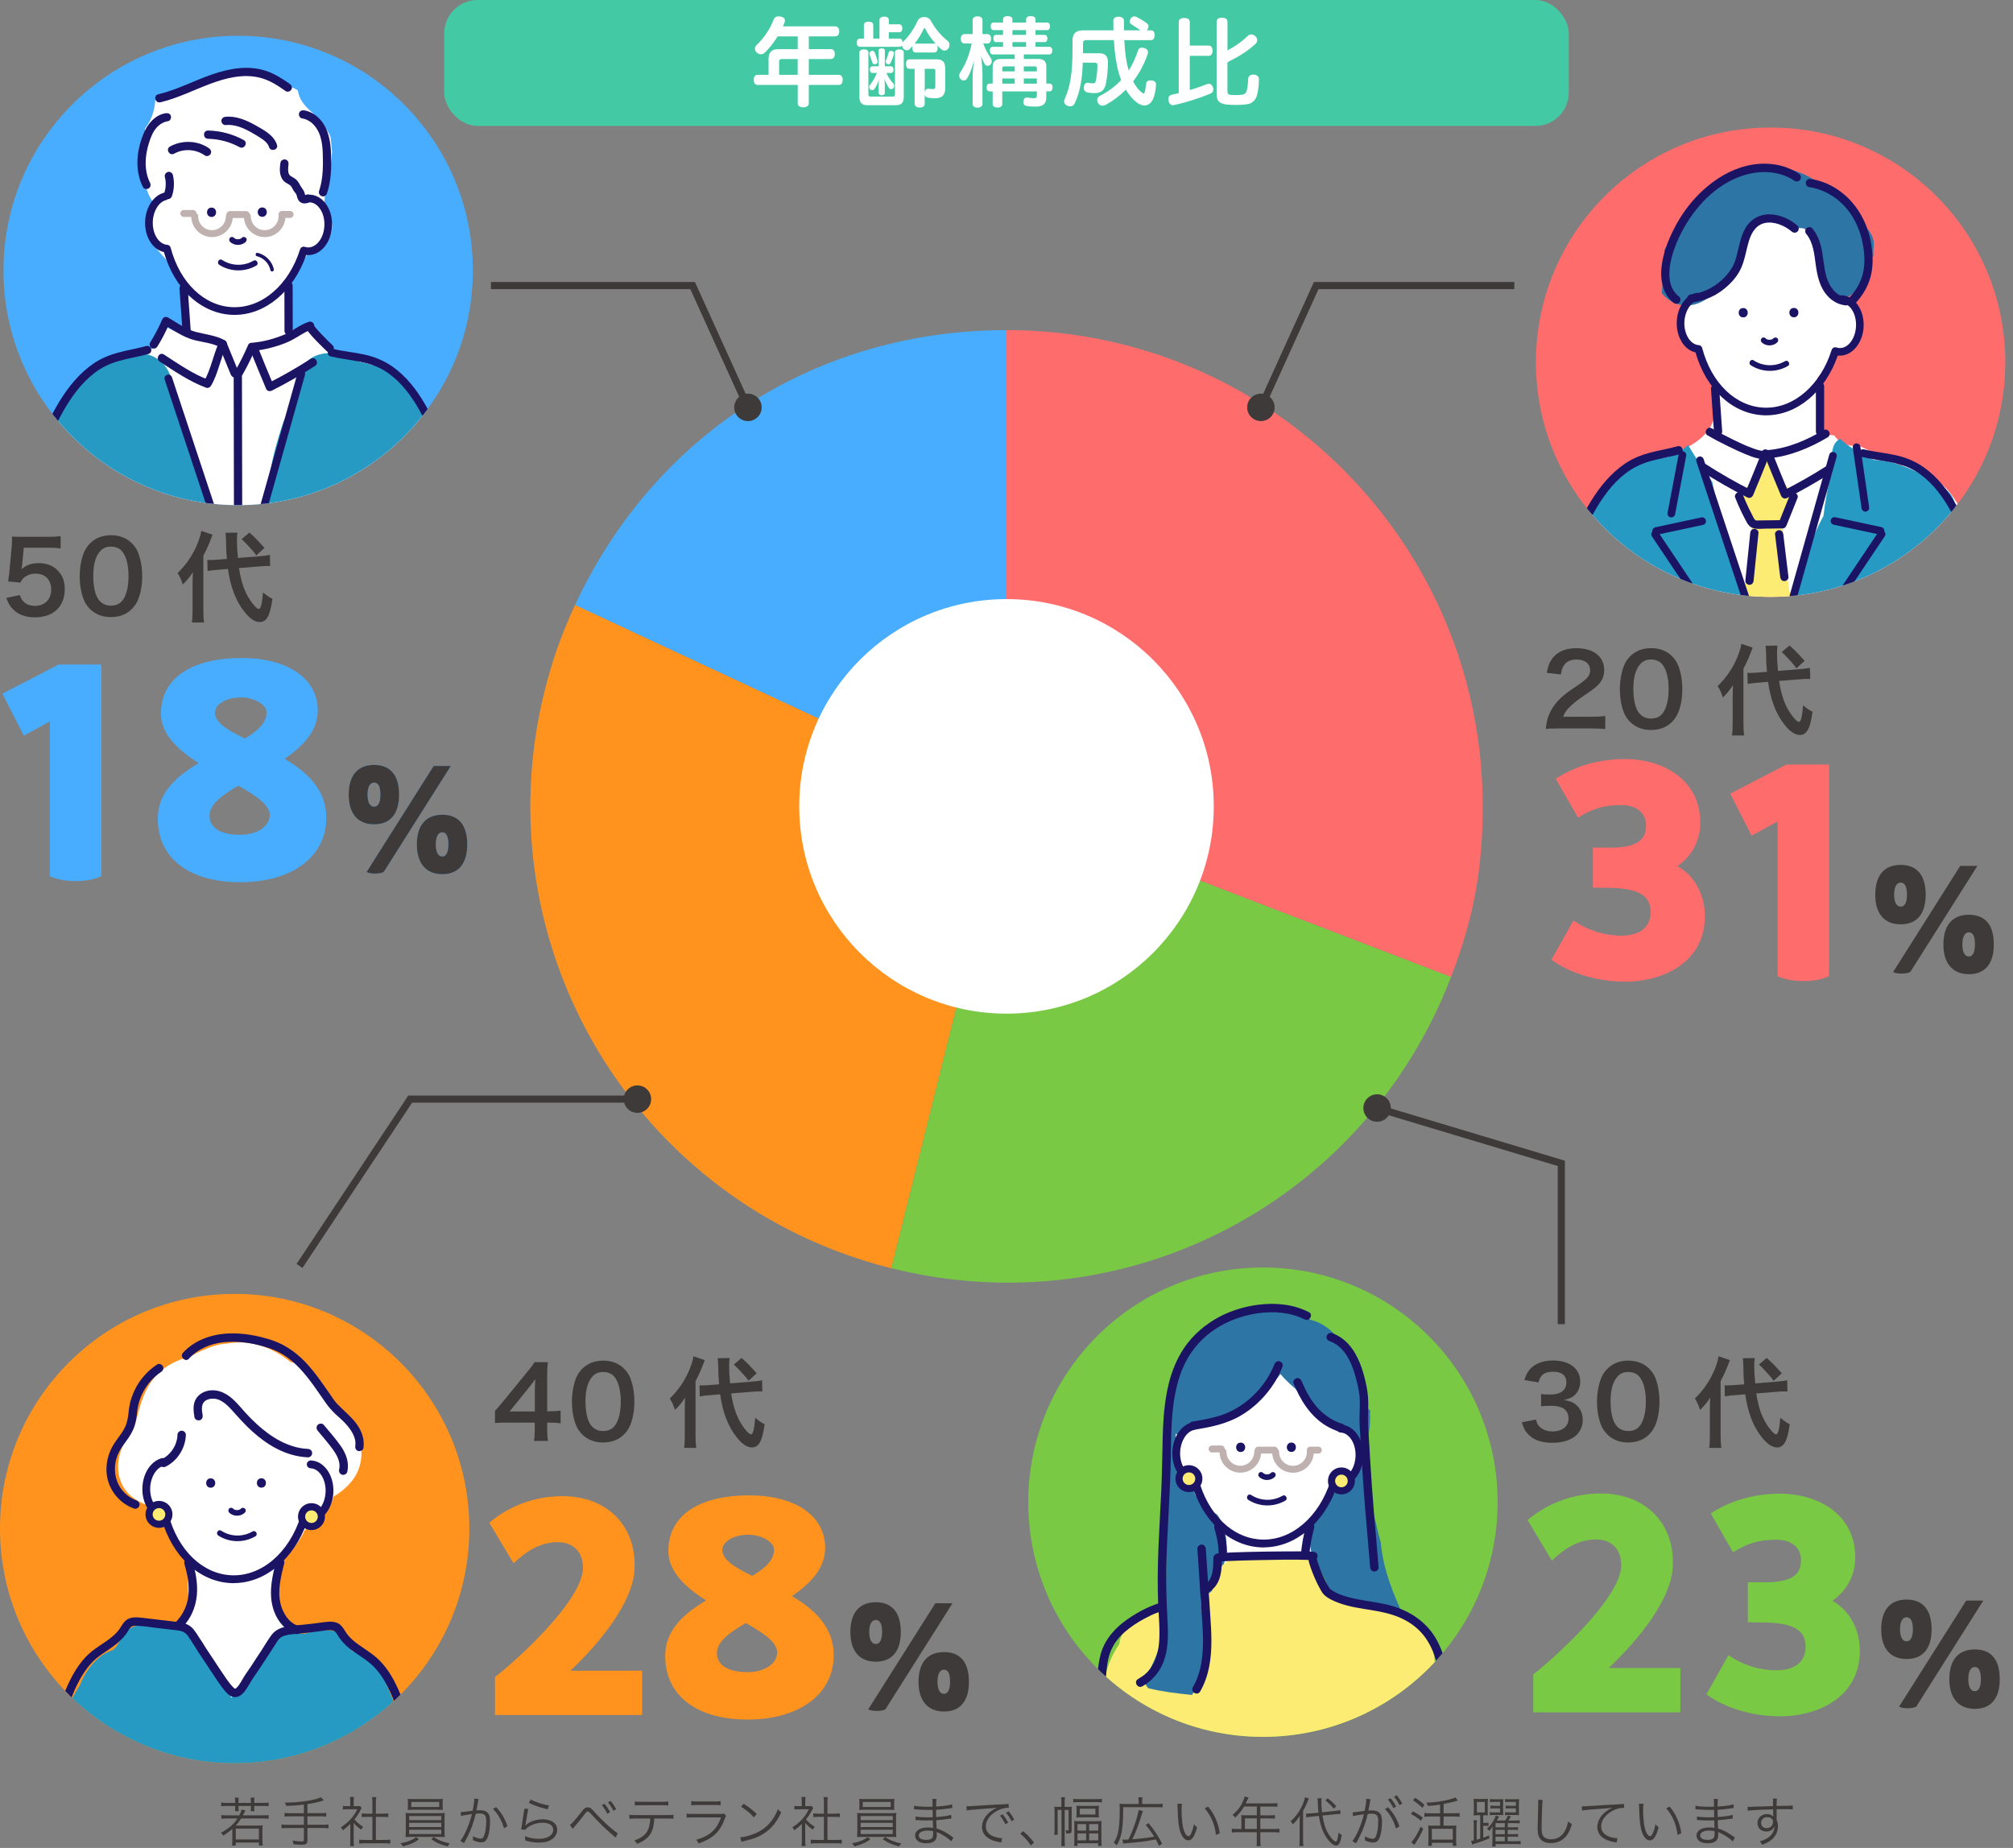 <?xml version="1.0" encoding="UTF-8"?>
<svg xmlns="http://www.w3.org/2000/svg" xmlns:xlink="http://www.w3.org/1999/xlink" viewBox="0 0 634 582">
  <rect x="0" y="0" width="634" height="582" fill="#808080" stroke="none"/>
  <defs>
    <style>
      .cls-1, .cls-2 {
        fill: none;
      }

      .cls-3 {
        fill: #ff931e;
      }

      .cls-4 {
        fill: #1b1464;
      }

      .cls-5 {
        fill-rule: evenodd;
      }

      .cls-5, .cls-6 {
        fill: #fff;
      }

      .cls-7 {
        fill: #ff6c6c;
      }

      .cls-2 {
        stroke: #3e3a39;
        stroke-miterlimit: 10;
        stroke-width: 2.25px;
      }

      .cls-8 {
        fill: #44c9a5;
      }

      .cls-9 {
        fill: #bfb1af;
      }

      .cls-10 {
        fill: #269ac2;
      }

      .cls-11 {
        fill: #79c944;
      }

      .cls-12 {
        fill: #fcec74;
      }

      .cls-13 {
        clip-path: url(#clippath-1);
      }

      .cls-14 {
        clip-path: url(#clippath-3);
      }

      .cls-15 {
        clip-path: url(#clippath-2);
      }

      .cls-16 {
        fill: #3e3a39;
      }

      .cls-17 {
        fill: #48adff;
      }

      .cls-18 {
        fill: #2d75a5;
      }

      .cls-19 {
        clip-path: url(#clippath);
      }
    </style>
    <clipPath id="clippath">
      <circle class="cls-7" cx="557.66" cy="114.07" r="73.91"/>
    </clipPath>
    <clipPath id="clippath-1">
      <circle class="cls-11" cx="397.77" cy="473.1" r="73.91"/>
    </clipPath>
    <clipPath id="clippath-2">
      <circle class="cls-17" cx="75.01" cy="85.18" r="73.91"/>
    </clipPath>
    <clipPath id="clippath-3">
      <circle class="cls-3" cx="73.91" cy="481.41" r="73.91"/>
    </clipPath>
  </defs>
  <g id="_枠" data-name="枠">
    <rect class="cls-1" width="634" height="582"/>
  </g>
  <g id="_レイヤー_1" data-name="レイヤー 1">
    <g>
      <circle class="cls-7" cx="557.66" cy="114.07" r="73.91"/>
      <g class="cls-19">
        <g>
          <path class="cls-6" d="M613.39,213.64h14.51c.43-1.05.68-2.16.63-3.21-.07-1.62-.63-3.31-1.54-4.76.03-4.54.24-9.09.37-13.63-1-2.22-2.02-4.44-3.02-6.66-.78-1.73-1.56-3.46-2.34-5.19,0-.41.01-.83.01-1.24-.04-4.76-.82-9.76-2.57-14.2-1.8-4.58-4.17-9-7.93-12.29-3.79-3.31-8.28-5.46-13.24-6-4.32-2.05-8.64-4.11-12.96-6.16-1.78.27-3.44.03-5.04-.82-.6-.31-1.11-.71-1.57-1.15-.02,0-.05,0-.07,0-.05-.08-.1-.15-.15-.23-.31-.33-.6-.68-.87-1.04-1.99.17-4.25-1.15-4.26-3.76-.02-4.05-.42-8.05-1.13-12.04-.41-2.32,1.19-3.82,3-4.14.08-.18.18-.35.3-.51.09-.12.18-.24.27-.36.37-1.25.92-2.44,1.69-3.57.86-1.25,2.08-1.67,3.25-1.54.55-.29,1.15-.45,1.74-.45.05-.26.11-.53.15-.8.12-.14.24-.28.36-.43,2.97-3.85,3.45-9.36.94-13.6-.67-1.13-1.56-2.14-2.6-2.95-.67-5.44-2.94-10.67-6.77-14.64-1.17-1.21-2.48-2.24-3.9-3.07-.31-.63-.68-1.25-1.13-1.83-4.36-5.65-11.74-5.59-17.1-1.46-2.89,2.23-5.29,5.34-7.12,8.78-2.71,3.53-4.37,7.77-5.02,12.25-3.86.27-7.7,2.14-9.71,5.56-1.68,2.86-2.03,5.82-1.24,8.77,3.46.73,5.73,4.09,6.93,7.31.24.64.45,1.28.65,1.92.66,1.3,1.14,2.67,1.48,4.09,1.19.56,2.11,1.71,2.12,3.39.02,4.81-.07,9.09-3.55,12.82-2.53,2.71-6.01,4.5-9.46,5.76-3.32,1.21-6.72,2.01-10.15,2.67-.05.05-.1.1-.15.15-1.7.24-3.37.79-4.9,1.66-3.73,2.11-6.71,6.04-9.12,9.47-3.9,5.55-6.47,12.29-7.73,18.97-2.12,2.41-3.57,5.48-4.29,8.62-1.27,5.48-1.71,11.38-1.52,17,.1,3.08.47,6.14.92,9.18.21,1.44.63,2.74,1.21,3.88.29-.07.61-.11.94-.11h118.96c.49-.25,1.06-.39,1.71-.39Z"/>
          <path class="cls-12" d="M563.17,183.19c-.18-.76-.36-1.53-.52-2.3-.07-.8-.15-1.6-.23-2.4-.05-.51-.18-1.01-.37-1.47-.44-4.07-.4-8.27-.63-12.31,2.6-1.63,3.9-4.59,3.27-7.76-.07-.36-.19-.68-.35-.98.03-.34.04-.7,0-1.06-.03-.28-.1-.54-.18-.79-.49-.21-.94-.51-1.33-.9-2.16-2.16-4.22-4.37-5.65-7.1-.16-.3-.26-.62-.31-.94-.62-.21-1.27-.27-1.9-.15-.71,4.39-3.63,7.12-6.43,10.11-.2,1.19-.3,2.41-.23,3.61.13,2.24,1.15,3.5,2.83,4.82.07.05.14.1.2.15-.01.16-.02.32,0,.48.06.85.16,1.68.29,2.49.01.24.04.47.09.71.11.53.2,1.06.28,1.59-.19.47-.29,1-.28,1.61.02.74.03,1.47.05,2.21.02,1.77,0,3.54-.08,5.31-.22.5-.34,1.03-.31,1.58.03.59.05,1.17.05,1.75-.66.43-1.22,1.02-1.65,1.72-.24,1.09-.45,2.18-.64,3.27,3.04,7.16,6.52,14.15,7.83,21.89.05.29.07.57.06.84.14.37.27.74.41,1.11.74-.18,1.39-.58,1.91-1.13.01-.04.02-.09.04-.13.87-2.73,1.73-5.45,2.64-8.15.02-.22.04-.44.08-.65.07-.05.13-.1.2-.16.31-.91.62-1.82.94-2.72.2-.81.42-1.61.65-2.41.36-1.22.76-2.49,1.25-3.75-1.08-2.53-1.7-5.25-1.96-8Z"/>
          <path class="cls-18" d="M586.04,70.29c-1.96-3.98-5.08-7.12-8.7-9.66-.89-.63-1.92-1-2.99-1.15-.7-1.09-1.66-2.05-2.86-2.8-8.85-5.54-19.57-5.61-28.51-.17-7.51,4.57-12.43,11.85-16.83,19.26-.11.14-.22.28-.33.42-.57.78-1.13,1.62-1.65,2.52.17,2.08.01,4.22-.14,6.25-.18,2.44-.48,4.88-.67,7.32.33.43.7.85,1.14,1.25,4.16,3.82,9.89,3.39,13.99-.2,1.56-1.37,3-2.9,4.43-4.39,1.52-1.59,3-3.23,4.44-4.9.64-4.08,2.06-8.28,4.62-11.37,1.87-2.26,4.32-3.85,7.32-3.91,2.87-.05,5.25,1.36,7.38,3.1,1.09-.13,2.27.22,3.21,1.12,2.23,2.14,2.82,5.52,3.01,8.46.12,1.72.14,3.44.14,5.17,0,.21,0,.41,0,.62.41,1.12.93,2.2,1.64,3.24,1.48,2.15,3.59,3.63,5.93,4.1.28-.33.63-.63,1.08-.87,4.51-2.49,5.99-6.95,7.56-11.64.18-.55.45-1,.77-1.35-.02-1.02,0-2.03.12-3.06.32-2.92-1.56-5.76-4.1-7.37Z"/>
          <path class="cls-10" d="M616.15,213.64h9.66c1.13-1.01,2.1-2.22,2.83-3.62-.54-.5-.91-1.15-.99-1.9-1.21-11.42-3.52-22.67-6.29-33.8-.18-.71-.15-1.35.02-1.89-.52-.88-1.07-1.74-1.66-2.56-.52-.73-1.08-1.44-1.66-2.12-.66-2.57-1.4-5.09-2.57-7.4.23-.67.28-1.45.04-2.32-.73-2.66-2.73-4.11-4.97-5.49-2.08-1.28-4.18-2.55-6.36-3.66-4.4-2.24-9.05-3.85-14-4.04-.4-.14-.8-.28-1.2-.42-.01-.01-.02-.03-.04-.05l-.32-.37c-3.2-1.47-6.52-3.31-9.08-5.84-.96.52-1.75,1.4-2.1,2.44-.6,1.77-.67,3.51-.46,5.31-.05.99-.05,1.98.01,2.96-.82,2.23-1.3,4.61-1.73,7.03-.39,2.18-.71,4.38-.98,6.58-3.83,6.97-6.12,14.44-7.6,22.11-.32.62-.64,1.24-.95,1.86-3.74,7.44-7.28,15.52-6.21,24.04.15,1.24.78,2.38,1.66,3.14h54.95Z"/>
          <path class="cls-10" d="M556.1,206.11s-.06-.09-.1-.16c.13.22,0,.02-.14-.18-.21-7.09-3.23-13.84-6.39-20.12-.31-.62-.63-1.24-.95-1.86-1.47-7.68-3.77-15.15-7.6-22.11-.26-2.2-.58-4.4-.98-6.58-.21-1.15-.42-2.29-.68-3.41,0,0-.01-.01-.02-.02-2.69-3.72-5.2-7.56-7.57-11.48-.15.1-.28.2-.41.31-1.21,1.07-2.56,1.99-3.99,2.74-.76.25-1.51.51-2.26.79-4.96.19-9.6,1.79-14,4.04-.35.18-.69.37-1.04.55-.34.81-.97,1.52-1.78,1.99-3.42,1.98-6.12,6.23-8.19,9.83-.12.21-.23.42-.35.64-3.44,15.2-9.51,29.8-10.63,45.47-.03.43-.12.82-.26,1.16.34,1.95.78,3.87,1.38,5.75.1.07.2.14.3.21h1.49s0,0,0,0h58.07c.03-.09.06-.18.08-.27.26.12.52.21.77.27h1.56c.19-.05.38-.11.56-.18.29.13.6.25.92.35,4.92,1.49,7.03-6.15,2.2-7.7Z"/>
          <g>
            <g>
              <path class="cls-4" d="M556.28,130.81c-.25,0-.51,0-.76-.02-9.82-.39-18.2-8.14-21.52-19.81-3.56-.79-6.09-4.84-5.9-9.67.18-4.44,2.64-8.16,5.99-9.03.64-.17,1.3.22,1.47.86.17.64-.22,1.3-.86,1.47-2.3.6-4.06,3.46-4.2,6.8-.15,3.84,1.88,7.11,4.53,7.29.52.04.95.4,1.08.9,2.89,11.05,10.55,18.43,19.5,18.79.22,0,.44.01.66.01,8.93,0,17.15-7.22,20.61-18.19.1-.31.31-.57.6-.71.29-.15.62-.17.93-.07.31.1.63.16.95.18,2.7.12,5.04-2.99,5.2-6.91.16-3.92-1.92-7.19-4.63-7.3-.66-.03-1.18-.59-1.16-1.25.03-.66.58-1.18,1.25-1.16,4.04.16,7.15,4.56,6.94,9.8-.21,5.14-3.53,9.22-7.47,9.22-.08,0-.15,0-.23,0-.15,0-.29-.02-.44-.03-3.97,11.39-12.86,18.82-22.56,18.82Z"/>
              <g>
                <path class="cls-4" d="M557.85,213.82c-.51,0-.98-.32-1.14-.83l-22.43-67.65c-.21-.63.13-1.31.76-1.52.63-.21,1.31.13,1.52.76l22.43,67.65c.21.63-.13,1.31-.76,1.52-.13.04-.25.06-.38.06Z"/>
                <path class="cls-4" d="M557.85,213.82c-.11,0-.22-.01-.33-.05-.64-.18-1.01-.85-.83-1.49l19.45-69.08c.18-.64.85-1.01,1.49-.83.64.18,1.01.85.83,1.49l-19.45,69.07c-.15.53-.63.88-1.16.88Z"/>
                <path class="cls-4" d="M628.28,211.71c-.26-12.16-1.43-24.39-5.06-36.05-1.76-5.67-4.04-11.26-6.98-16.43-2.62-4.61-5.93-8.93-10.29-12.03-2.66-1.89-5.66-3.12-8.84-3.83-3.32-.74-6.72-1.03-10.02-1.84-1.54-.38-2.2,2-.65,2.38,5.63,1.38,11.61,1.35,16.71,4.39,4.31,2.57,7.58,6.54,10.16,10.78,2.95,4.84,5.2,10.13,6.99,15.5,1.85,5.56,3.15,11.29,4.01,17.09.98,6.63,1.37,13.34,1.52,20.03.03,1.58,2.5,1.59,2.46,0h0Z"/>
                <path class="cls-4" d="M492.27,212.1c-1.58-6.03-1.08-12.26-.25-18.37.8-5.92,1.79-11.78,3.56-17.5,1.65-5.3,3.9-10.4,6.65-15.23,2.53-4.44,5.59-8.69,9.66-11.85,2.36-1.83,4.98-3.09,7.84-3.9,3.07-.87,6.24-1.34,9.32-2.19,1.61-.44.93-2.95-.69-2.51-2.83.78-5.73,1.24-8.57,1.99-2.8.73-5.49,1.79-7.9,3.41-4.5,3.04-7.99,7.29-10.81,11.88-2.98,4.84-5.42,10.07-7.27,15.44-2.01,5.84-3.2,11.86-4.06,17.97-1,7.17-1.85,14.43,0,21.55.42,1.62,2.93.93,2.51-.69h0Z"/>
                <path class="cls-4" d="M587.5,161.13c-.59,0-1.1-.43-1.19-1.03l-2.76-19.09c-.1-.66.36-1.27,1.02-1.36.66-.09,1.27.36,1.36,1.02l2.76,19.09c.1.66-.36,1.27-1.02,1.36-.06,0-.12.01-.17.01Z"/>
                <g>
                  <path class="cls-4" d="M592.27,168.39c-.08,0-.17,0-.25-.03l-14.48-3.1c-.65-.14-1.07-.78-.93-1.43.14-.65.78-1.06,1.43-.93l14.48,3.1c.65.14,1.07.78.93,1.43-.12.57-.62.95-1.18.95Z"/>
                  <path class="cls-4" d="M572.96,198.73c-.23,0-.46-.07-.67-.2-.55-.37-.7-1.12-.33-1.67l19.65-29.31c.37-.55,1.12-.7,1.67-.33.55.37.7,1.12.33,1.67l-19.65,29.31c-.23.35-.61.53-1,.53Z"/>
                </g>
                <path class="cls-4" d="M526.39,162.96c-.07,0-.15,0-.23-.02-.65-.12-1.08-.75-.96-1.41l3.5-18.43c.12-.65.75-1.08,1.41-.96.65.12,1.08.75.96,1.41l-3.5,18.43c-.11.58-.62.98-1.18.98Z"/>
                <g>
                  <path class="cls-4" d="M521.62,168.44c-.56,0-1.06-.39-1.18-.95-.14-.65.27-1.29.93-1.43l14.48-3.1c.65-.14,1.29.28,1.43.93.14.65-.27,1.29-.93,1.43l-14.48,3.1c-.09.02-.17.03-.25.03Z"/>
                  <path class="cls-4" d="M540.93,198.78c-.39,0-.77-.19-1-.53l-19.65-29.31c-.37-.55-.22-1.3.33-1.67.55-.37,1.3-.22,1.67.33l19.65,29.31c.37.55.22,1.3-.33,1.67-.21.14-.44.2-.67.2Z"/>
                </g>
                <path class="cls-4" d="M538.87,122.41c.31,4.49.62,8.99.94,13.48.05.7.56,1.3,1.3,1.3.67,0,1.35-.6,1.3-1.3-.31-4.49-.62-8.99-.94-13.48-.05-.7-.56-1.3-1.3-1.3-.67,0-1.35.6-1.3,1.3h0Z"/>
                <path class="cls-4" d="M571.92,121.65v14.24c0,1.67,2.6,1.68,2.6,0v-14.24c0-1.67-2.6-1.68-2.6,0h0Z"/>
                <path class="cls-4" d="M574.32,135.48c-5.25,3.12-11.2,5.7-17.34,6.25-.75.07-1.59.79-1.25,1.65,1.69,4.25,3.42,8.48,5.19,12.69.34.8,1.09,1.19,1.91.78,4.66-2.36,9.19-4.94,13.6-7.74,1.41-.9.11-3.15-1.31-2.25-4.4,2.8-8.94,5.38-13.6,7.74.64.26,1.27.52,1.91.78-1.77-4.21-3.5-8.44-5.19-12.69-.42.55-.84,1.1-1.25,1.65,6.62-.59,12.99-3.24,18.65-6.61,1.44-.86.13-3.11-1.31-2.25h0Z"/>
                <path class="cls-4" d="M537.82,137.11c2.17,1.3,4.45,2.45,6.72,3.56,1.64.81,3.31,1.58,5,2.29,1.35.56,2.73,1.12,4.16,1.42,1.13.24,2.97.43,3.54-.9-.79-.33-1.59-.67-2.38-1-1.69,4.25-3.42,8.48-5.19,12.69.64-.26,1.27-.52,1.91-.78-4.94-2.5-9.74-5.25-14.4-8.25-1.41-.91-2.72,1.34-1.31,2.25,4.65,3,9.46,5.75,14.4,8.25.82.42,1.58.02,1.91-.78,1.77-4.21,3.5-8.44,5.19-12.69.54-1.36-1.79-2.36-2.38-1-.09.22-.02.03.09-.08-.14.14.35-.22.08-.07-.13.07.39-.15.09-.05-.31.1.3.02.03,0-.18-.01-.38-.02-.56-.02-.25,0,.34.07.09.01-.04,0-.09-.01-.14-.02-.14-.03-.29-.05-.43-.09-1.34-.3-2.64-.82-3.91-1.34-.03-.01-.38-.16-.1-.04-.09-.04-.17-.07-.26-.11-.19-.08-.39-.17-.58-.25-.39-.17-.79-.35-1.18-.53-.75-.35-1.5-.71-2.25-1.07-1.38-.68-2.76-1.39-4.11-2.11-.91-.49-1.82-.97-2.71-1.5-1.44-.86-2.75,1.39-1.31,2.25h0Z"/>
                <g>
                  <path class="cls-4" d="M546.49,156.68c.63,1.6,1.31,3.18,2.06,4.73.37.75.75,1.5,1.14,2.24.38.71.74,1.48,1.34,2.03,1.31,1.21,3.37.83,5,.81,1.8-.02,3.59-.05,5.39-.07.63,0,1.04-.41,1.25-.96,1.16-2.9,2.32-5.8,3.49-8.69.26-.65-.29-1.43-.91-1.6-.74-.2-1.34.25-1.6.91-1.16,2.9-2.32,5.8-3.49,8.69.42-.32.84-.64,1.25-.96-1.61.02-3.23.04-4.84.06-.77,0-1.54.02-2.31.03-.45,0-1.19.16-1.52-.19-.4-.41-.65-1.07-.91-1.57-.36-.68-.71-1.36-1.04-2.06-.65-1.35-1.25-2.72-1.8-4.11-.26-.65-.87-1.11-1.6-.91-.62.17-1.17.94-.91,1.6h0Z"/>
                  <path class="cls-4" d="M551.24,167.85c-.51,5.01-1.02,10.03-1.54,15.04-.07.7.65,1.3,1.3,1.3.76,0,1.23-.6,1.3-1.3.51-5.01,1.02-10.03,1.54-15.04.07-.7-.65-1.3-1.3-1.3-.76,0-1.23.6-1.3,1.3h0Z"/>
                  <path class="cls-4" d="M563.28,181.72c-.54-4.49-1.09-8.97-1.63-13.46-.08-.7-.54-1.3-1.3-1.3-.64,0-1.39.6-1.3,1.3.54,4.49,1.09,8.97,1.63,13.46.08.7.54,1.3,1.3,1.3.64,0,1.39-.6,1.3-1.3h0Z"/>
                </g>
              </g>
              <path class="cls-4" d="M566.14,71.08c-2.4-2.06-5.49-3.49-8.69-3.58-3.32-.09-6.23,1.65-7.84,4.54-1.5,2.7-1.9,5.81-2.71,8.75-.4,1.45-.83,2.64-1.63,3.89-.85,1.33-1.88,2.52-3.05,3.57-2.62,2.38-6.04,4.04-9.55,4.45-.7.08-1.3.54-1.3,1.3,0,.64.6,1.38,1.3,1.3,3.36-.38,6.57-1.59,9.33-3.55,2.59-1.85,5.03-4.35,6.35-7.29,1.24-2.76,1.61-5.76,2.5-8.63.79-2.56,2.19-4.97,4.98-5.59,2.84-.63,6.27.79,8.47,2.68.53.46,1.32.52,1.84,0,.47-.47.54-1.38,0-1.84h0Z"/>
              <path class="cls-4" d="M568.93,73.74c2.18,2.66,2.49,6.33,2.94,9.63.5,3.59,1.26,7.21,3.82,9.94,1.52,1.62,3.48,2.67,5.7,2.88.7.07,1.3-.65,1.3-1.3,0-.76-.6-1.23-1.3-1.3-3.17-.31-5.29-3.48-6.12-6.3-.96-3.26-.95-6.71-1.82-9.99-.52-1.98-1.38-3.8-2.68-5.39-.45-.54-1.38-.46-1.84,0-.54.54-.45,1.3,0,1.84h0Z"/>
              <path class="cls-4" d="M566.56,54.7c-4.85-3.26-11.01-3.83-16.59-2.44-5.14,1.27-9.79,4.15-13.66,7.71-3.29,3.02-6.05,6.59-8.22,10.49-2.09,3.76-3.85,7.87-4.58,12.13-.78,4.55-.28,9.63,3.54,12.73.55.44,1.31.53,1.84,0,.46-.46.55-1.4,0-1.84-.36-.29-.69-.6-1.01-.93-.36-.39-.43-.47-.75-.98-.52-.83-.71-1.27-.96-2.17-.28-.98-.34-1.48-.39-2.43-.04-.95,0-1.9.11-2.84.04-.32.11-.76.2-1.25.1-.54.22-1.08.36-1.61.25-.99.55-1.97.9-2.94.66-1.88,1.41-3.54,2.35-5.35,4.02-7.71,10.57-14.76,18.98-17.6,5.48-1.85,11.66-1.7,16.57,1.6.58.39,1.44.11,1.78-.47.37-.64.12-1.39-.47-1.78h0Z"/>
              <path class="cls-4" d="M569.67,58.9c5.59.82,10.51,4.24,13.54,8.97,1.66,2.6,2.77,5.49,3.39,8.5.63,3.05.87,6.41.19,9.47-.71,3.19-2.44,6.04-4.75,8.33-1.19,1.18.65,3.02,1.84,1.84,2.32-2.29,4.13-5.12,5.1-8.25,1.05-3.41.94-7.09.41-10.58-.99-6.54-4.24-12.67-9.53-16.71-2.76-2.11-6.05-3.58-9.49-4.09-.69-.1-1.4.17-1.6.91-.17.61.21,1.5.91,1.6h0Z"/>
            </g>
            <path class="cls-4" d="M564.99,99.93c1.9,0,1.9-2.95,0-2.95s-1.9,2.95,0,2.95h0Z"/>
            <path class="cls-4" d="M549.03,99.96c1.9,0,1.9-2.95,0-2.95s-1.9,2.95,0,2.95h0Z"/>
            <path class="cls-4" d="M554.81,107.77c1.32,1.35,3.66,1.35,4.99.02.33-.33.35-.93,0-1.25-.35-.32-.9-.35-1.25,0-.06.06-.13.11-.18.17.02-.02.16-.11.06-.05-.03.02-.07.05-.1.07-.07.04-.14.09-.21.12-.03.02-.08.03-.11.05.02-.02.19-.07.07-.03-.16.05-.31.1-.48.13-.03,0-.07,0-.1.02.25-.05.13-.02.06-.01-.08,0-.17.01-.25,0-.08,0-.15,0-.22,0-.04,0-.19-.02-.03,0,.16.02,0,0-.03,0-.16-.03-.3-.09-.45-.13-.1-.03.21.1.05.02-.03-.01-.06-.03-.09-.04-.07-.04-.15-.08-.22-.12-.03-.02-.07-.05-.1-.07-.09-.05.17.15.04.03-.06-.06-.12-.11-.18-.17-.32-.33-.93-.35-1.25,0-.33.36-.35.9,0,1.25h0Z"/>
            <path class="cls-4" d="M551.41,115.03c3.51,2.27,8.06,2.35,11.67.25.99-.57.09-2.1-.89-1.53-3.09,1.79-6.89,1.68-9.88-.25-.96-.62-1.85.91-.89,1.53h0Z"/>
          </g>
        </g>
      </g>
    </g>
    <g>
      <circle class="cls-11" cx="397.77" cy="473.1" r="73.91"/>
      <g class="cls-13">
        <g>
          <path class="cls-18" d="M434.93,486.02c-.63-2.18-1.18-4.39-1.64-6.61-.66-2.15-1.16-4.35-1.41-6.64-.43-.58-.71-1.32-.71-2.22v-15.86c-.42-2.84-.72-5.69-.89-8.57-3.34-3.15-7.97-3.36-12.4-3.29-3.64.05-7.28.17-10.92.34-7.27.35-14.54.94-21.77,1.78-3.6.42-7.44.57-10.85,1.88-2.62,1-4.88,2.41-6.69,4.25-.1,12.23-.4,24.47-.77,36.7,1.45,2.6,4.01,4.18,7.62,4.54,1.19.12,2.38.21,3.56.29-.19,1.83-.37,3.66-.56,5.5-.3,2.94,2.8,5.75,5.62,5.62,3.3-.15,5.31-2.48,5.62-5.62.23-2.27.46-4.53.69-6.8,5.21-.8,10.4-.64,15.6.34.83-.11,1.65-.22,2.48-.35.07.34.13.67.19,1.01.44-.33.95-.55,1.47-.59,5.63-.39,7.89,4.32,9.32,8.88.12.37.22.75.33,1.13.94.71,1.88,1.44,2.8,2.18,7.03,1.68,13.91,3.9,20.85,5.91-3.65-7.63-6.8-15.47-7.58-23.79Z"/>
          <path class="cls-6" d="M427.59,456.16c-.54-2.88-2.43-5.28-4.89-6.71-.91-1.36-2.04-2.53-3.44-3.35.88-4.72-.27-9.42-3.41-13.49-1.95-2.52-4.54-4.46-7.43-5.65-.16-.11-.32-.22-.49-.33-3.89-2.49-8.68-3.22-13.2-3.45-4.8-.25-10.02,1.11-12.1,5.64-2.35,1.25-4.46,2.88-6.17,4.9-1.39,1.64-2.42,3.43-3.08,5.29-2.65,4.64-3.51,10.02-2.94,15.34-.08.1-.16.2-.23.3-.08.09-.15.19-.23.28.44.66.68,1.45.59,2.23-.2,1.61-.17,2.28.7,3.68.02.04.04.08.06.12.26.17.5.38.71.64,1.81,2.21,2.81,4.78,3.94,7.37.21.49.32,1,.32,1.51.07.11.14.21.2.33,1.08,1.94,2.15,3.9,3.34,5.77,1.32-.64,3.12-.47,4.05,1.18,4.82,8.5,1.74,17.39-3.25,25-.84,1.27-2.12,1.5-3.23,1.12-.5.6-1.02,1.19-1.55,1.8-2.07,2.35-4.23,4.6-6.48,6.77-2.16,2.08-2.26,5.57-.47,7.89,1.49,1.93,3.72,2.6,5.93,2.16-.06,1-.1,2-.12,2.99-.06,2.99,2.33,5.51,5.21,5.9,1.59.21,3.49-.32,4.84-1.41.61-.15,1.2-.39,1.75-.7.02.32.04.64.06.96.17,3.13,2.64,6.16,6,6.01.09,0,.18-.02.27-.02,1.04,2.58,4.41,4.18,7.03,3.4,3.17,2.55,8.42,1.48,9.64-2.92.76-2.72,1.51-5.43,2.27-8.15,2.24.51,4.68.23,6.48-.92,4.31-2.77,5.17-7.49,3.14-11.95-.37-.82-.73-1.64-1.1-2.46-.01-.02-.02-.04-.03-.07-.13-.32-.26-.63-.39-.95-.67-1.66-1.3-3.34-1.9-5.03-1.12-3.17-2.12-6.38-2.99-9.63-.87-3.25-1.61-6.53-2.22-9.83-.32-1.74-.75-3.54-.86-5.31.17,2.46-.06-.54-.11-1.01-.03-.28-.06-.57-.09-.85,2.69-2.8,5.09-5.8,6.67-9.28.73-.4,1.45-.85,2.14-1.35.89-.64,1.74-1.35,2.54-2.1.52-.42.99-.91,1.38-1.44,2.41-2.8,3.88-6.21,3.13-10.17Z"/>
          <path class="cls-12" d="M348.34,538.43c-.05,7.05.26,14.09.92,21.1h103.85c1.06-2.75,1.33-5.79,1.37-8.87.09-9.05-.84-18.13-2.58-27.01-.16-1.79-.42-3.55-.86-5.2-1.35-4.96-5.62-9.02-10.61-9.58-3.84-3.09-8.45-5.01-13.46-4.43-.94.11-1.81.25-2.64.5-2.26-1.11-4.64-1.93-7.07-2.58,0-.19-.01-.38-.02-.57-.1-2.51-.29-5.11-1.65-7.31-1.56-2.52-3.94-4.29-6.82-5.04-3.38-.88-7.19-.19-10.62.01-4.17.25-8.68-.03-12.15,2.65-2.6,2.01-3.81,4.88-4.08,8.1-.02.23-.04.49-.06.75-.27.21-.53.43-.71.56-.32.22-.64.43-.97.64-.2.08-.38.15-.46.18-.04.01-.08.03-.12.04-1.09-.14-2.21-.06-3.31.31-4.9,1.64-9.91,3.56-14.35,6.32-1.73.77-3.45,1.53-5.18,2.3-1.79.8-3.59,3.36-4.01,5.22-.1.42-.16.84-.21,1.26-4.15,5.96-5.98,13.27-4.23,20.53.01.04.03.08.04.13Z"/>
          <path class="cls-18" d="M431.55,444.29c-.65-.53-1.13-1.29-1.36-2.15-1.79-6.61-2.59-13.86-7.52-18.96-.31-.49-.64-.97-.99-1.43-2.11-2.73-5.42-5.38-9-6.07-1.98-1.99-4.45-3.56-7.23-4.09-1.63-.31-3.22-.38-4.8-.28-.37.21-.8.37-1.32.45-4.92.73-10.12,1.09-14.57,3.5-3.69,3.07-6.91,6.52-9.68,10.34-2.9,3.12-5.06,6.87-6.95,10.71-.3,4.43-.39,8.86-.42,13.3.82.92,1.86,1.68,3.11,2.21.28.12.58.22.88.31.51-1.5,2.17-2.37,3.72-2.4.67-.01,1.33-.08,2-.18.47-.12.93-.24,1.39-.38.34-.11.68-.13,1.02-.1.57-.14,1.13-.28,1.69-.42.07-.13.14-.26.2-.4,0-.01.01-.03.02-.04.03-.02.05-.03.08-.05.74-.34,1.47-.72,2.17-1.14,1.31-.05,2.59-.45,3.67-1.28.59-.45,1.18-.92,1.76-1.38v.02c.07-.05.12-.11.18-.16,1.63-1.32,3.2-2.69,4.71-4.12.65-.19,1.3-.47,1.92-.85,2.73-1.64,5.16-3.88,7.02-6.51,1.81,2.11,3.89,4,6.14,5.79.93.92,1.92,1.8,2.95,2.62.03.04.05.09.08.13.35.55.67,1.11.97,1.69.03.07.06.12.09.18.02.19.04.37.07.56.49.21.97.56,1.38,1.1,2.79,3.58,6.86,5.32,10.74,7.41.11,0,.22-.02.34-.02,2.07,0,3.12,1.41,3.25,2.99.86-.94,1.49-2.09,1.75-3.4.44-2.21.58-4.41.46-6.56.05-.3.08-.61.1-.92Z"/>
          <g>
            <g>
              <g>
                <path class="cls-4" d="M398.03,487.36c-.26,0-.52,0-.78-.02-10.03-.4-18.6-8.32-21.99-20.24-3.63-.81-6.22-4.94-6.02-9.88.18-4.54,2.7-8.33,6.12-9.23.66-.17,1.33.22,1.5.88.17.66-.22,1.33-.88,1.5-2.35.61-4.15,3.53-4.29,6.94-.16,3.92,1.92,7.26,4.63,7.45.53.04.97.41,1.11.92,2.96,11.29,10.78,18.83,19.92,19.19,9.4.38,18.12-7.09,21.73-18.57.1-.32.32-.58.62-.73.29-.15.64-.17.95-.07.32.11.64.17.97.18,1.27.05,2.51-.61,3.51-1.85,1.08-1.35,1.72-3.2,1.8-5.21.08-2.01-.41-3.9-1.38-5.34-.89-1.32-2.08-2.07-3.35-2.12-.68-.03-1.21-.6-1.18-1.28.03-.68.59-1.21,1.28-1.18,2.07.08,3.95,1.22,5.29,3.2,1.26,1.87,1.9,4.29,1.8,6.81-.1,2.53-.93,4.89-2.34,6.65-1.49,1.87-3.45,2.86-5.53,2.77-.15,0-.3-.02-.45-.03-4.05,11.64-13.14,19.23-23.05,19.23Z"/>
                <path class="cls-4" d="M406.72,457.27c1.9,0,1.9-2.95,0-2.95s-1.9,2.95,0,2.95h0Z"/>
                <path class="cls-4" d="M390.75,457.29c1.9,0,1.9-2.95,0-2.95s-1.9,2.95,0,2.95h0Z"/>
                <path class="cls-4" d="M396.54,465.1c1.32,1.35,3.66,1.35,4.99.02.33-.33.35-.93,0-1.25-.35-.32-.9-.35-1.25,0-.06.06-.13.11-.18.17.02-.02.16-.11.06-.05-.03.02-.07.05-.1.07-.07.04-.14.09-.21.12-.03.02-.08.03-.11.05.02-.02.19-.07.07-.03-.16.05-.31.1-.48.13-.03,0-.07,0-.1.02.25-.05.13-.02.06-.01-.08,0-.17.01-.25,0-.08,0-.15,0-.22,0-.04,0-.19-.02-.03,0,.16.02,0,0-.03,0-.16-.03-.3-.09-.45-.13-.1-.03.21.1.05.02-.03-.01-.06-.03-.09-.04-.07-.04-.15-.08-.22-.12-.03-.02-.07-.05-.1-.07-.09-.05.17.15.04.03-.06-.06-.12-.11-.18-.17-.32-.33-.93-.35-1.25,0-.33.36-.35.9,0,1.25h0Z"/>
                <path class="cls-4" d="M382.47,481.26c.36,1.25.68,2.51.92,3.79.23,1.25.36,2.32.4,3.66.02.69.6,1.36,1.33,1.33.7-.03,1.35-.58,1.33-1.33-.09-2.77-.64-5.5-1.41-8.16-.19-.67-.94-1.15-1.64-.93-.68.22-1.14.92-.93,1.64h0Z"/>
                <path class="cls-4" d="M411.34,480.44c-.73,2.95-1.4,5.92-1.56,8.96-.04.7.64,1.36,1.33,1.33.75-.03,1.29-.58,1.33-1.33.14-2.78.79-5.5,1.47-8.25.17-.67-.22-1.47-.93-1.64-.69-.16-1.46.21-1.64.93h0Z"/>
                <path class="cls-4" d="M393.14,472.36c3.51,2.27,8.06,2.35,11.67.25.99-.57.09-2.1-.89-1.53-3.09,1.79-6.89,1.68-9.88-.25-.96-.62-1.85.91-.89,1.53h0Z"/>
                <path class="cls-4" d="M349.67,563.8c-.81-12.69-2.47-25.36-1.13-38.08.28-2.71.85-5.36,2.28-7.71,1.23-2.03,2.96-3.76,4.85-5.19,2.02-1.54,4.25-2.82,6.53-3.95.3-.15.61-.29.91-.42.33-.15-.26.1.09-.04.09-.04.17-.07.26-.11.24-.1.48-.19.71-.28.85-.32,1.72-.62,2.58-.92,4.02-1.36,8.15-2.55,11.95-4.48,1.45-.74,2.96-1.64,4-2.92,1.64-2.02,2.01-4.71,2.11-7.24.02-.51.03-1.02.03-1.52,0-.7.14.12-.38.64-.4.39-.34.25-.25.19.11-.06-.43.1-.22.1.07,0,.17-.03.24-.05.14-.03.34.01-.16.02.08,0,.16-.02.23-.03.88-.1,1.78-.14,2.66-.18,2.94-.14,5.88-.21,8.82-.27,5.7-.11,11.43-.28,17.12-.05.26.01.51.02.77.05v-2.66c-1.15-.06-1.69,1.09-1.61,2.08.08.99.4,1.95.72,2.88.8,2.29,1.78,4.56,2.95,6.68.38.69.79,1.46,1.37,1.99,1.26,1.16,3,1.91,4.57,2.5,3.37,1.26,6.98,1.72,10.51,2.3,3.23.53,6.58,1.27,9.42,2.64,1.32.63,2.58,1.39,3.75,2.28-.14-.11.18.14.24.2.13.11.27.22.4.33.26.22.51.45.76.69.49.46.95.96,1.38,1.47.11.13.21.26.32.39.05.06.1.13.16.2-.13-.17,0,0,.02.03.21.28.42.57.61.86.37.55.72,1.12,1.03,1.71.32.59.61,1.19.88,1.81.01.03.12.27.06.13-.05-.12.03.07.03.08.06.16.13.32.19.47.13.34.25.68.37,1.03.45,1.34.81,2.71,1.08,4.09.31,1.57.47,2.72.61,4.26.31,3.29.31,6.59.24,9.89-.09,4.79-.18,9.57-.28,14.36-.02,1.2-.05,2.39-.07,3.59-.03,1.71,2.63,1.71,2.66,0,.09-4.71.18-9.42.27-14.13.07-3.7.21-7.41.02-11.11-.29-5.71-1.25-11.65-4.24-16.63-3.13-5.21-8.3-8.52-14.08-10.12-3.32-.92-6.77-1.27-10.15-1.92-1.75-.34-3.5-.74-5.19-1.34-.75-.27-1.36-.52-2.08-.91-.34-.18-.67-.37-.99-.58-.17-.11-.34-.22-.5-.34-.08-.06-.16-.12-.24-.18.03.02.18.16.08.06-.02-.02-.24-.26-.23-.26,0,0,.22.31.05.05-.06-.08-.12-.17-.17-.25-.25-.38-.47-.78-.69-1.17-.55-1.01-1.04-2.06-1.5-3.11-.05-.13-.11-.25-.16-.38-.1-.24-.02-.05,0,0-.03-.07-.06-.14-.09-.22-.12-.28-.23-.57-.34-.85-.21-.53-.41-1.07-.59-1.62-.15-.44-.29-.89-.4-1.35-.04-.18-.08-.36-.12-.54-.07-.32,0,.25,0,.05,0-.08,0-.16-.01-.24-.04-.37-.1.29,0,.02-.14.44-.64.82-1.03.8.72.04,1.33-.64,1.33-1.33,0-.78-.61-1.26-1.33-1.33-1.91-.18-3.86-.11-5.77-.12-3.29,0-6.59.03-9.88.08-3.19.05-6.39.12-9.58.24-1.1.04-2.2.09-3.3.17-.63.05-1.32.06-1.92.24-.31.1-.56.25-.76.52-.38.49-.29,1.11-.3,1.69-.02,1.13-.06,2.32-.26,3.38-.11.57-.25,1.13-.45,1.68-.08.23-.16.4-.29.64-.05.09-.1.19-.16.28-.03.05-.36.53-.2.33-.2.26-.44.5-.69.73-.14.13-.29.25-.43.37.21-.17.06-.04.01-.01-.12.09-.24.17-.36.26-.74.51-1.54.94-2.34,1.34-.98.48-1.67.77-2.62,1.14-2.03.8-4.1,1.48-6.17,2.17-1.85.61-3.71,1.21-5.52,1.94-2.09.84-4.08,1.93-5.98,3.12-4.5,2.83-8.52,6.69-9.99,11.95-.84,2.99-1.02,6.21-1.2,9.3-.19,3.21-.21,6.43-.12,9.64.18,6.4.78,12.78,1.27,19.16.12,1.62.24,3.24.35,4.86.05.72.58,1.33,1.33,1.33.68,0,1.38-.61,1.33-1.33h0Z"/>
              </g>
              <g>
                <g>
                  <path class="cls-12" d="M422.49,463.29c-1.72,0-3.11,1.39-3.11,3.11s1.39,3.11,3.11,3.11c1.72,0,3.11-1.39,3.11-3.11,0-1.72-1.39-3.11-3.11-3.11Z"/>
                  <path class="cls-4" d="M422.49,470.64h0c-1.13,0-2.2-.44-3-1.24-.8-.8-1.24-1.87-1.24-3,0-2.34,1.9-4.24,4.24-4.24h0c2.34,0,4.24,1.9,4.24,4.24,0,1.13-.44,2.2-1.24,3-.8.8-1.86,1.24-2.99,1.24ZM422.49,464.42c-1.1,0-1.99.89-1.99,1.99,0,.53.21,1.03.58,1.41.38.38.87.58,1.41.58h0c.53,0,1.03-.21,1.4-.58.38-.38.58-.87.58-1.41,0-1.1-.89-1.99-1.99-1.99h0Z"/>
                </g>
                <g>
                  <path class="cls-12" d="M377.57,465.7c0,1.72-1.39,3.11-3.11,3.11s-3.11-1.4-3.11-3.11c0-1.72,1.4-3.11,3.11-3.11,1.72,0,3.11,1.39,3.11,3.11Z"/>
                  <path class="cls-4" d="M374.46,469.93h0c-2.34,0-4.24-1.9-4.24-4.24,0-1.13.44-2.2,1.24-3,.8-.8,1.86-1.24,3-1.24h0c2.34,0,4.24,1.9,4.24,4.24h0c0,2.34-1.9,4.24-4.24,4.24ZM374.46,463.71c-.53,0-1.03.21-1.41.58-.38.38-.58.87-.58,1.41,0,1.1.89,1.99,1.99,1.99h0c1.1,0,1.99-.89,1.99-1.99,0-1.1-.89-1.99-1.99-1.99h0Z"/>
                </g>
              </g>
            </g>
            <path class="cls-18" d="M380.3,511.62c-.18-.89-.35-1.77-.52-2.66-.74-.41-1.33-1.09-1.38-1.95-.61-9.33-.64-18.99-2.78-28.16-1.24.19-2.38-.54-3.08-1.63-1.01-1.57-1.73-3.22-2.14-4.97l-1.24-1.24c-.39-.39-.61-.9-.68-1.43-.52.52-.97,1.11-1.32,1.79-.3.57-.54,1.16-.71,1.76.15,2.04.24,4.08.27,6.12.15.36.32.71.52,1.05,0,.99.01,1.97.02,2.96.01,2.33.03,4.66.04,7,.02,4.03-.02,8.06-.32,12.08-.07.98-.16,1.96-.27,2.93,0,.01,0,.02,0,.03.02-.1.04-.21.06-.32-.03.16-.06.33-.08.49-.06.52-.08.6-.07.45-.02.17-.04.34-.07.5-.2,1.19-.43,2.37-.7,3.54-.04.06-.08.13-.11.2-.17.33-.32.65-.45.98.04.63.03,1.27-.01,1.9.49.66.75,1.46.59,2.27-.98,5.08-2.96,9.68-5.75,13.84.38.93.89,1.79,1.52,2.54,4.52,1.09,9.14,1.66,13.76,2.11,1.6-2.1,2.93-4.38,3.74-6.95.12-.39.28-.72.48-1.01.07-3.63.15-7.29-.51-10.84-.28-1.5.29-2.65,1.21-3.36Z"/>
            <path class="cls-4" d="M376.22,450.29c4.99-.83,9.94-1.79,14.37-4.35,3.86-2.22,7.17-5.32,9.76-8.93,1.48-2.05,2.67-4.28,3.6-6.63.27-.67-.29-1.46-.93-1.64-.76-.21-1.37.26-1.64.93-3.02,7.59-9.6,13.86-17.44,16.26-2.76.84-5.6,1.32-8.44,1.79-.71.12-1.1.99-.93,1.64.21.75.92,1.05,1.64.93h0Z"/>
            <path class="cls-4" d="M407.4,435.68c2.16,5.23,5.2,10.23,10.13,13.27,1.43.88,2.98,1.55,4.57,2.06,1.63.52,2.33-2.05.71-2.56-3.13-.99-5.79-2.77-7.97-5.22-2.07-2.33-3.68-5.34-4.88-8.24-.27-.66-.88-1.14-1.64-.93-.63.17-1.2.97-.93,1.64h0Z"/>
            <path class="cls-4" d="M412.21,413.24c-4.83-2.49-10.44-3-15.77-2.34-5,.61-9.87,2.2-14.17,4.83-4.19,2.56-7.78,6.06-10.28,10.29-2.38,4.01-3.79,8.53-4.6,13.1-.82,4.64-1.1,9.35-1.21,14.05-.13,5.41-.18,10.81-.43,16.22-.55,11.99-1.5,23.99-.97,35.99.18,3.98.6,7.98.27,11.97-.3,3.62-1.43,7.22-4.21,9.75-.73.66-1.52,1.19-2.41,1.69-1.49.84-.15,3.14,1.34,2.3,3.66-2.05,6.17-5.38,7.24-9.42,1.03-3.88.89-7.98.67-11.95-.29-5.2-.45-10.39-.36-15.6.1-5.94.43-11.86.74-17.79.31-5.93.61-11.87.69-17.81.06-4.57.11-9.14.54-13.69.43-4.49,1.26-8.99,2.91-13.2,1.66-4.23,4.28-7.98,7.73-10.93,3.61-3.09,8-5.22,12.59-6.38,4.8-1.21,10.05-1.49,14.85-.15,1.22.34,2.39.79,3.52,1.37,1.52.78,2.86-1.51,1.34-2.3h0Z"/>
            <path class="cls-4" d="M418.78,422.4c1.6.56,2.98,1.54,4.17,2.89.56.64,1.02,1.29,1.5,2.12.42.72.91,1.7,1.17,2.32.73,1.73,1.26,3.54,1.71,5.36.5,2.02.91,4.02.95,6.11.04,2.61-.21,5.22-.05,7.83.17,2.82.34,5.64.51,8.46.34,5.7.7,11.4,1.17,17.09.53,6.35,1.13,12.68,1.62,19.03.05.72.57,1.33,1.33,1.33.68,0,1.38-.61,1.33-1.33-.44-5.83-.99-11.66-1.49-17.49-.49-5.8-.88-11.6-1.23-17.41-.18-2.93-.35-5.86-.53-8.8-.16-2.68,0-5.33,0-8.01,0-2.33-.35-4.56-.88-6.82-.44-1.89-.97-3.77-1.68-5.58-1.69-4.27-4.41-8.1-8.9-9.66-.68-.24-1.45.27-1.64.93-.2.73.25,1.4.93,1.64h0Z"/>
            <path class="cls-4" d="M377.12,487.8c.42,6.33.84,12.67,1.26,19,.36,5.38.9,10.9.09,16.26-.44,2.93-1.3,5.77-2.79,8.33-.86,1.48,1.43,2.82,2.3,1.34,2.82-4.83,3.56-10.48,3.55-15.99,0-2.8-.19-5.59-.38-8.39-.21-3.2-.42-6.41-.64-9.61-.24-3.65-.48-7.3-.73-10.96-.05-.72-.58-1.33-1.33-1.33-.68,0-1.38.61-1.33,1.33h0Z"/>
            <g>
              <path class="cls-9" d="M390.65,463.8c-3.61,0-6.55-2.94-6.55-6.55,0-.6.49-1.09,1.09-1.09s1.09.49,1.09,1.09c0,2.41,1.96,4.37,4.37,4.37s4.37-1.96,4.37-4.37c0-.6.49-1.09,1.09-1.09s1.09.49,1.09,1.09c0,3.61-2.94,6.55-6.55,6.55Z"/>
              <path class="cls-9" d="M407.23,463.83c-3.61,0-6.55-2.94-6.55-6.55,0-.6.49-1.09,1.09-1.09s1.09.49,1.09,1.09c0,2.41,1.96,4.37,4.37,4.37s4.37-1.96,4.37-4.37c0-.6.49-1.09,1.09-1.09s1.09.49,1.09,1.09c0,3.61-2.94,6.55-6.55,6.55Z"/>
              <path class="cls-9" d="M401.39,457.79h-5.1c-.6,0-1.09-.49-1.09-1.09s.49-1.09,1.09-1.09h5.1c.6,0,1.09.49,1.09,1.09s-.49,1.09-1.09,1.09Z"/>
              <path class="cls-9" d="M415.22,457.79h-2.55c-.6,0-1.09-.49-1.09-1.09s.49-1.09,1.09-1.09h2.55c.6,0,1.09.49,1.09,1.09s-.49,1.09-1.09,1.09Z"/>
              <path class="cls-9" d="M384.65,457.43h-2.91c-.6,0-1.09-.49-1.09-1.09s.49-1.09,1.09-1.09h2.91c.6,0,1.09.49,1.09,1.09s-.49,1.09-1.09,1.09Z"/>
            </g>
          </g>
        </g>
      </g>
    </g>
    <g>
      <circle class="cls-17" cx="75.01" cy="85.18" r="73.91"/>
      <g class="cls-15">
        <g>
          <path class="cls-6" d="M146.26,177.52c-.46-1.41-1.21-2.68-2.18-3.74.13-1.74-.55-3.44-1.67-4.81.01-1.37,0-2.73-.06-4.1-.24-6.06-.92-12.36-2.58-18.21-1.01-3.55-2.57-6.97-4.84-9.82-.18-.64-.37-1.27-.59-1.89-.22-.63-.45-1.25-.7-1.86-2.07-8.77-6.26-17.16-15.4-19.32-2.2-.52-4.4-.66-6.59-.7-.38-.17-.76-.32-1.17-.46-1.84-.61-3.66-.7-5.4-.37-.31-.15-.62-.31-.92-.46-.27-1.11-.77-2.08-1.43-2.9-.46-.86-1.05-1.66-1.74-2.36-1.98-1.98-4.14-2.4-6.8-2.75-.72-.09-1.42-.04-2.08.11-.22-.58-.45-1.16-.7-1.72l-1.54-4.4c.72-4.6,1.56-9.18,2.5-13.75.45-.13.89-.27,1.32-.43.26-.06.51-.14.77-.22.02-.38.16-.75.44-1.08.32-.37.66-.68,1.02-.94.54-.72,1.16-1.43,1.85-1.77.55-.26,1.31-.32,1.92-.07.09-.06.17-.12.26-.18,3.21-2.42,5.63-6.27,4.27-10.48-.5-1.54-1.26-2.96-2.26-4.16.32-1.3.41-2.65.23-3.98-.08-.57-.2-1.13-.35-1.68.47-1.16.85-2.35,1.15-3.57.3-.3.58-.61.85-.94.32-2.19.58-4.39.74-6.6-.12-1.6-.28-3.2-.48-4.8-.99-2.34-2.54-4.36-4.59-6.05-.47-.39-.74-.86-.85-1.35-.23-.19-.45-.38-.66-.56-2.09-1.85-3.81-3.91-4.18-6.64-.32-.24-.66-.45-1.04-.63-.61-.29-1.23-.54-1.84-.73-1.15-1.29-2.64-2.16-4.45-2.86-1.23-.47-2.5-.78-3.78-.96-.43-.31-.88-.59-1.35-.85-.09-.15-.18-.29-.28-.44-3.12-.58-6.4.11-9.44.9-3.67.95-7.21,2.15-10.73,3.55-3.75,1.49-7.46,2.95-11.26,4.07-.25.21-.48.43-.71.66-.17,3.32-1.16,6.51-3.2,9.18-.04.2-.07.4-.12.59.03.21.06.41.1.61-.01.3-.02.6,0,.91-.26.3-.51.62-.74.98-.04.1-.08.19-.11.28-.04.12-.09.24-.14.35,0,.02-.02.04-.03.07-.62,3.9-.43,7.73.1,11.57.24.31.5.61.76.88.36,3.15,1.59,6.04,3.71,8.27-.74.67-1.38,1.52-1.84,2.59-2.32,5.4,1.22,10.51,4.9,14.21.11.18.22.36.34.54.44.66,1.03,1.16,1.68,1.48.89.93,1.73,1.91,2.39,3.05,1.02,1.77,1.55,3.22,2.31,5.05.18.44.37.88.56,1.31-1.09.71-1.81,1.9-1.81,3.31,0,1.24-.01,2.48-.02,3.73.11.33.23.66.38.98.78,1.71-.95,4.14-2.89,3.26-1.14-.51-2.25-1.08-3.38-1.61-1.44,1-2.53,2.48-3.19,4.31-.33.91-.55,1.83-.68,2.75-2.39.33-4.68.97-6.57,1.73-2.9,1.16-5.56,2.66-7.97,4.44-1.97,0-3.93.7-5.24,2.25-1.78,2.09-3.24,4.34-4.39,6.68-.19.14-.39.28-.58.43-3.66,2.87-6.79,6.4-9.31,10.35-.02.54-.08,1.11-.13,1.73-.24,2.61-1.02,5.11-1.72,7.62-1.56,5.6-2.15,11.49-2.47,17.27-.05.9-.49,1.5-1.09,1.83.18,3.09-.45,6.52-.48,8.92,0,.01,0,.02,0,.03.25.91.54,1.8.86,2.69-.06,1.33-.09,2.67-.07,4.01.01,1.03.21,1.98.54,2.83h.33c.05-.03.11-.05.16-.08.02.11.04.21.07.32h136.22c.61-1.7.72-3.56.14-5.37Z"/>
          <path class="cls-10" d="M14.59,183.3c.94-.94,2.5-.64,3.34.23.32.34.49.74.55,1.16h51.91c2.26-2.93,2.9-7.18.87-10.55-1.04-1.72-2.08-3.43-3.12-5.15.29-1.39.29-2.87-.07-4.34-1.76-7.35-5.12-14.2-8.17-21.07-.99-4.01-1.98-8.03-2.97-12.04-.18-.87-.36-1.74-.55-2.61-.1-.49-.25-.96-.44-1.4l-.32-1.3c-.2-.8-.37-1.63-.55-2.49-.14-1.18-.38-2.33-.78-3.44-.38-1.42-.87-2.79-1.58-3.98-2.21-3.7-6.12-5.32-9.92-4.93-4.07-.62-8.46.43-11.89,2.58-4.53,2.84-7.53,7.13-9.74,11.88-.73.62-1.4,1.36-2.01,2.17-4.6,6.22-6.43,13.85-7.21,21.42-4.64,8.1-3.32,18.51-2.23,27.36.3,2.39.76,4.4,2.38,6.2.31.62.65,1.2,1.06,1.74l1.45-1.45Z"/>
          <path class="cls-10" d="M144.73,184.59c.32-.48.6-1,.84-1.55,1.41-3.34.78-7.56-1.92-10.14-.34-.33-.68-.66-1.02-1,.42-.99.66-2.04.67-3.1.85-1.35,1.32-2.93,1.17-4.66-.6-7.19-1.15-14.66-3.91-21.41-1.8-4.4-4.2-8.51-7.42-11.89-1.66-4.31-4.15-8.29-7.37-11.58-1.91-1.95-4.25-3.44-6.92-4.07-.67-.16-1.33-.26-1.99-.29-1.1-.4-2.24-.69-3.39-.86-2.5-1.08-5.1-1.94-7.73-2.54-3.88-.89-8.52.55-10.48,4.27-.88,1.67-1.27,3.48-1.17,5.25-.74,2.74-1.49,5.49-2.23,8.23-1.29,1.13-2.31,2.64-2.89,4.46-1.45,4.51-2.85,9.13-3.66,13.82-2.03,8.62-3.62,17.33-4.86,26.12,0,.01,0,.03-.01.04h0c-.05.36-.1.72-.15,1.07-.43.54-.85,1.07-1.28,1.61-1.98,2.5-3.08,5.22-2.5,8.22h68.19Z"/>
          <g>
            <g>
              <path class="cls-4" d="M73.91,99.17c-.24,0-.48,0-.73-.01-9.82-.38-18.22-8.11-21.56-19.78-3.56-.79-6.1-4.83-5.91-9.66.17-4.44,2.63-8.16,5.98-9.04.64-.17,1.3.21,1.47.86.17.64-.21,1.3-.86,1.47-2.3.6-4.06,3.47-4.18,6.8-.15,3.84,1.89,7.11,4.54,7.29.52.03.95.4,1.08.89,2.91,11.05,10.58,18.41,19.53,18.75,9.2.36,17.72-6.97,21.24-18.21.1-.31.31-.57.6-.71.29-.15.62-.17.93-.07.31.1.63.16.95.17,1.24.05,2.46-.6,3.43-1.81,1.06-1.33,1.68-3.14,1.75-5.1.08-1.96-.41-3.82-1.36-5.22-.87-1.29-2.04-2.02-3.28-2.07-.66-.03-1.18-.58-1.16-1.25.03-.67.59-1.19,1.25-1.16,2.03.08,3.87,1.19,5.18,3.13,1.24,1.82,1.87,4.19,1.77,6.67-.09,2.47-.9,4.79-2.28,6.51-1.46,1.83-3.38,2.79-5.41,2.72-.15,0-.29-.02-.44-.03-3.95,11.41-12.85,18.86-22.56,18.86Z"/>
              <g>
                <path class="cls-4" d="M146.09,179.95c-.28-12.16-1.47-24.39-5.12-36.04-1.77-5.67-4.06-11.25-7.01-16.42-2.63-4.61-5.94-8.92-10.31-12.01-2.67-1.88-5.67-3.11-8.85-3.81-3.32-.73-6.72-1.01-10.03-1.82-1.54-.38-2.2,2-.65,2.38,5.63,1.37,11.61,1.33,16.72,4.36,4.31,2.56,7.59,6.53,10.18,10.76,2.95,4.84,5.22,10.12,7.02,15.48,1.86,5.56,3.17,11.29,4.04,17.08,1,6.63,1.4,13.34,1.55,20.03.04,1.58,2.5,1.59,2.46,0h0Z"/>
                <path class="cls-4" d="M10.08,180.58c-1.59-6.03-1.09-12.25-.29-18.37.78-5.92,1.77-11.78,3.53-17.5,1.64-5.31,3.88-10.41,6.62-15.24,2.52-4.45,5.58-8.7,9.64-11.87,2.35-1.84,4.97-3.1,7.84-3.91,3.07-.87,6.24-1.36,9.31-2.2,1.61-.45.93-2.96-.69-2.51-2.83.78-5.73,1.25-8.56,2-2.8.74-5.49,1.8-7.89,3.42-4.49,3.05-7.98,7.31-10.79,11.9-2.97,4.84-5.4,10.08-7.24,15.45-2,5.85-3.18,11.86-4.02,17.97-.99,7.18-1.83,14.43.04,21.55.43,1.62,2.94.93,2.51-.69h0Z"/>
                <path class="cls-4" d="M56.52,90.81c.32,4.49.64,8.99.96,13.48.05.7.56,1.3,1.3,1.3.67,0,1.35-.6,1.3-1.3-.32-4.49-.64-8.99-.96-13.48-.05-.7-.56-1.3-1.3-1.3-.67,0-1.35.6-1.3,1.3h0Z"/>
                <path class="cls-4" d="M89.57,89.98c0,4.75.02,9.49.03,14.24,0,1.67,2.61,1.68,2.6,0,0-4.75-.02-9.49-.03-14.24,0-1.67-2.61-1.68-2.6,0h0Z"/>
                <path class="cls-4" d="M97.9,113c-4.4,2.81-8.93,5.4-13.58,7.76.59.16,1.19.31,1.78.47-1.73-4.11-3.42-8.23-5.08-12.37-.42.55-.84,1.1-1.25,1.65,3.47-.32,6.85-1.21,10.09-2.46,1.49-.58,2.84-1.36,4.2-2.18,1.26-.76,2.53-1.58,3.95-2.01-.23-.84-.46-1.67-.69-2.51-2.29.85-.22,3.19.67,4.21,1.19,1.36,2.47,2.64,3.76,3.91.38.38.77.75,1.16,1.12,1.22,1.15,3.06-.69,1.84-1.84-1.11-1.05-2.19-2.14-3.25-3.24-.71-.73-1.41-1.48-2.06-2.26-.08-.1-.45-.59-.21-.26-.09-.13-.19-.25-.27-.39-.02-.02-.16-.31-.18-.31.08,0,.13.38.07.14.15.64-.21,1.2-.83,1.42.66-.24,1.11-.88.91-1.6-.18-.67-.93-1.11-1.6-.91-2.9.88-5.18,2.98-7.96,4.12-3.04,1.24-6.32,2.15-9.6,2.45-.75.07-1.6.79-1.25,1.65,1.74,4.35,3.52,8.68,5.34,12.99.28.67,1.22.75,1.78.47,4.65-2.36,9.19-4.95,13.58-7.76,1.41-.9.1-3.15-1.31-2.25h0Z"/>
                <path class="cls-4" d="M52.22,102.6c2.74,1.64,5.47,3.51,8.57,4.39,2.9.82,6.04.96,8.73,2.45-.16-.59-.31-1.19-.47-1.78-1.92,4.06-2.57,8.65-4.86,12.55.49-.2.98-.4,1.47-.6-5.07-1.87-9.54-5.07-14.05-7.97-1.41-.91-2.72,1.34-1.31,2.25,4.72,3.04,9.37,6.28,14.67,8.23.53.2,1.2-.13,1.47-.6,2.3-3.91,2.93-8.48,4.86-12.55.29-.62.19-1.42-.47-1.78-2.79-1.54-5.96-1.84-9-2.61-3.02-.77-5.66-2.64-8.3-4.22-1.44-.86-2.75,1.39-1.31,2.25h0Z"/>
                <path class="cls-4" d="M51.01,100.77c.04-.1.03-.08-.03.07-.04.08-.07.17-.11.25-.07.17-.15.33-.22.5-.13.29-.26.58-.4.87-.29.62-.59,1.23-.91,1.83-.63,1.21-1.31,2.39-2.03,3.55-.36.58-.14,1.46.47,1.78.64.34,1.39.15,1.78-.47,1.53-2.45,2.84-5.03,3.96-7.69.26-.63-.28-1.46-.91-1.6-.76-.17-1.32.23-1.6.91h0Z"/>
                <path class="cls-4" d="M68.89,108.7c1.26,3.08,2.52,6.15,3.78,9.23.27.65.86,1.11,1.6.91.62-.17,1.18-.95.91-1.6-1.26-3.08-2.52-6.15-3.78-9.23-.27-.65-.86-1.11-1.6-.91-.62.17-1.18.95-.91,1.6h0Z"/>
                <path class="cls-4" d="M78.18,108.59c-1.21,2.8-2.57,5.53-4.08,8.18-.34.59-.16,1.45.47,1.78.62.33,1.42.17,1.78-.47,1.51-2.65,2.87-5.38,4.08-8.18.27-.62.21-1.42-.47-1.78-.56-.3-1.49-.2-1.78.47h0Z"/>
                <path class="cls-4" d="M73.6,118.7c.02,8.53.03,17.05.05,25.58.02,8.53.03,17.05.05,25.58,0,4.79.02,9.57.03,14.36,0,1.67,2.61,1.68,2.6,0-.02-8.53-.03-17.05-.05-25.58-.02-8.53-.03-17.05-.05-25.58,0-4.79-.02-9.57-.03-14.36,0-1.67-2.61-1.68-2.6,0h0Z"/>
              </g>
              <path class="cls-4" d="M87.24,45.62c-.96-3.02-4.06-4.62-6.63-6.08-2.91-1.65-6.17-3.08-9.59-2.76-.7.07-1.3.55-1.3,1.3,0,.65.6,1.37,1.3,1.3,2.92-.28,5.61.9,8.1,2.3,1.19.67,2.38,1.36,3.5,2.14.91.64,1.78,1.43,2.11,2.49.51,1.59,3.02.91,2.51-.69h0Z"/>
              <path class="cls-4" d="M76.77,44.11c-3.45-1.89-7.31-2.92-11.25-3-1.68-.03-1.68,2.57,0,2.6,3.48.07,6.89.97,9.93,2.64,1.47.8,2.78-1.44,1.31-2.25h0Z"/>
              <path class="cls-4" d="M65.86,46.72c-3.58-2.51-8.52-2.69-12.33-.57-1.46.81-.15,3.06,1.31,2.25,3.05-1.7,6.85-1.43,9.7.57.58.4,1.45.1,1.78-.47.38-.65.11-1.38-.47-1.78h0Z"/>
              <path class="cls-4" d="M50.52,32.22c5.43-1.29,10.41-3.84,15.61-5.79,4.97-1.87,10.54-3.29,15.82-1.93,2.97.76,5.56,2.44,8.03,4.19.57.41,1.45.1,1.78-.47.38-.65.11-1.37-.47-1.78-2.33-1.66-4.76-3.19-7.49-4.11-2.72-.92-5.66-1.13-8.51-.86-5.77.56-11.05,2.88-16.35,5.08-2.97,1.24-5.98,2.4-9.12,3.15-1.63.39-.94,2.9.69,2.51h0Z"/>
              <path class="cls-4" d="M52.22,35.65c-3.47.55-5.8,3.46-7.05,6.53-1.36,3.34-2.14,7.07-1.83,10.68.18,2.11.71,4.13,1.67,6.03.32.63,1.2.81,1.78.47.64-.37.78-1.15.47-1.78-1.38-2.73-1.63-5.93-1.18-8.93.23-1.58.64-3.14,1.18-4.64.46-1.3,1.01-2.6,1.92-3.65,1.01-1.17,2.22-1.95,3.74-2.19.69-.11,1.08-.98.91-1.6-.2-.74-.9-1.02-1.6-.91h0Z"/>
              <path class="cls-4" d="M95.09,37.28c2.94.45,4.95,2.94,5.8,5.71.54,1.75.71,3.56.77,5.37.07,1.89.08,3.8-.04,5.69-.13,2.09-.47,4.16-1.14,6.15-.22.67.26,1.42.91,1.6.71.2,1.37-.24,1.6-.91,1.33-3.94,1.41-8.21,1.28-12.33-.13-3.9-.76-7.96-3.47-10.96-1.3-1.44-3.08-2.55-5.02-2.84-.69-.11-1.4.17-1.6.91-.17.62.21,1.49.91,1.6h0Z"/>
              <path class="cls-4" d="M88.34,51.17c-.21,1.4-.36,2.9.11,4.27.24.7.62,1.35,1.2,1.82.32.26.67.45,1.03.65.14.08.28.16.41.25.06.04.12.08.18.12.34.21-.07-.07.08.06.08.07.16.14.23.21.06.06.27.33.07.05.11.15.2.3.28.46.22.4.41.8.67,1.17.08.11.16.22.25.33.1.13.2.26.3.38.01.01.16.22.06.07-.09-.13.06.12.09.16.15.25-.02-.14.06.14.11.37.2.76.33,1.12.24.65.63,1.19,1.29,1.47.76.31,1.59.15,2.34-.11.66-.23,1.1-.89.91-1.6-.18-.64-.93-1.14-1.6-.91-.2.07-.4.12-.6.18-.17.03-.17.03-.02,0-.07,0-.14,0-.2,0,.04.03.3.1.2.04.16.08.14.05.22.22-.05-.1-.13-.38-.04-.03-.03-.11-.07-.22-.1-.32-.06-.21-.11-.42-.17-.62-.2-.63-.57-1.2-.9-1.63-.33-.43-.57-.91-.83-1.39-.26-.47-.59-.9-.99-1.24-.53-.45-1.5-.89-1.86-1.21-.34-.31-.51-.84-.56-1.32-.04-.37-.04-.75-.02-1.13,0-.2.03-.4.05-.6.03-.25.02-.22.05-.38.1-.69-.17-1.4-.91-1.6-.61-.17-1.5.21-1.6.91h0Z"/>
              <path class="cls-4" d="M51.94,55.79c.06.25.11.49.15.74.02.12.06.31.02.08.02.14.03.29.05.43.04.47.05.94.02,1.41-.01.24-.04.47-.06.7-.01.1,0,.07.01-.08-.01.07-.02.14-.03.21-.02.11-.04.21-.06.32-.1.5-.23.99-.4,1.47-.22.64.25,1.45.91,1.6.72.17,1.36-.22,1.6-.91.74-2.14.82-4.48.29-6.68-.16-.66-.95-1.12-1.6-.91-.69.22-1.08.89-.91,1.6h0Z"/>
            </g>
            <path class="cls-4" d="M82.6,68.28c1.9,0,1.9-2.95,0-2.95s-1.9,2.95,0,2.95h0Z"/>
            <path class="cls-4" d="M66.63,68.33c1.9,0,1.9-2.95,0-2.95s-1.9,2.95,0,2.95h0Z"/>
            <path class="cls-4" d="M72.44,76.13c1.32,1.34,3.67,1.34,4.99,0,.33-.33.35-.93,0-1.25-.35-.32-.9-.35-1.25,0-.06.06-.12.11-.18.17-.09.08.04-.04.06-.05-.03,0-.08.05-.1.07-.07.04-.14.09-.21.12-.03.02-.09.03-.11.05.02-.02.19-.07.07-.03-.16.05-.31.1-.48.13-.03,0-.07,0-.1.02.25-.05.13-.02.06-.01-.08,0-.17.01-.25.01-.08,0-.15,0-.23,0-.04,0-.19-.02-.03,0,.16.02,0,0-.03,0-.16-.03-.31-.07-.46-.13-.09-.03-.08-.08.05.02-.02-.02-.06-.03-.09-.04-.07-.04-.15-.08-.22-.12-.03-.02-.07-.05-.1-.07-.09-.05.17.15.04.03-.06-.06-.12-.11-.18-.17-.33-.33-.93-.35-1.25,0-.33.36-.35.9,0,1.25h0Z"/>
            <path class="cls-4" d="M69.05,83.4c3.52,2.26,8.07,2.34,11.67.24.98-.57.09-2.11-.89-1.53-3.08,1.8-6.89,1.69-9.88-.24-.96-.62-1.85.91-.89,1.53h0Z"/>
            <path class="cls-4" d="M86.25,84.82c-.55-2.52-2.53-4.54-5.06-5.19-.69-.18-.97.88-.28,1.06,2.16.55,3.8,2.26,4.27,4.41.15.69,1.22.41,1.07-.28h0Z"/>
            <g>
              <path class="cls-9" d="M66.79,74.67c-3.61,0-6.54-2.93-6.55-6.54,0-.6.49-1.09,1.09-1.09h0c.6,0,1.09.49,1.09,1.09,0,1.17.46,2.26,1.28,3.09.82.82,1.92,1.27,3.08,1.27h0c2.41,0,4.36-1.97,4.36-4.38,0-.6.49-1.09,1.09-1.09h0c.6,0,1.09.49,1.09,1.09,0,3.61-2.93,6.56-6.54,6.56h-.01Z"/>
              <path class="cls-9" d="M83.37,74.67c-1.75,0-3.39-.68-4.62-1.91-1.24-1.24-1.92-2.88-1.93-4.63,0-.6.49-1.09,1.09-1.09h0c.6,0,1.09.49,1.09,1.09,0,1.17.46,2.26,1.28,3.09.82.82,1.92,1.27,3.08,1.27h0c1.17,0,2.26-.46,3.09-1.28.82-.83,1.28-1.92,1.27-3.09,0-.6.49-1.09,1.09-1.09h0c.6,0,1.09.49,1.09,1.09,0,3.61-2.93,6.56-6.54,6.56h-.01Z"/>
              <path class="cls-9" d="M72.43,68.66c-.6,0-1.09-.49-1.09-1.09,0-.6.49-1.09,1.09-1.09h5.1s0,0,0,0c.6,0,1.09.49,1.09,1.09,0,.6-.49,1.09-1.09,1.09h-5.1s0,0,0,0Z"/>
              <path class="cls-9" d="M88.81,68.63c-.6,0-1.09-.49-1.09-1.09,0-.6.49-1.09,1.09-1.09h2.55s0,0,0,0c.6,0,1.09.49,1.09,1.09,0,.6-.49,1.09-1.09,1.09h-2.55s0,0,0,0Z"/>
              <path class="cls-9" d="M57.88,68.32c-.6,0-1.09-.49-1.09-1.09,0-.6.49-1.09,1.09-1.09h2.91s0,0,0,0c.6,0,1.09.49,1.09,1.09,0,.6-.49,1.09-1.09,1.09h-2.91s0,0,0,0Z"/>
            </g>
            <path class="cls-4" d="M75.44,188.04c-.51,0-.98-.32-1.14-.83l-22.43-67.65c-.21-.63.13-1.31.76-1.52.63-.21,1.31.13,1.52.76l22.43,67.65c.21.63-.13,1.31-.76,1.52-.13.04-.25.06-.38.06Z"/>
            <path class="cls-4" d="M75.44,188.04c-.11,0-.22-.01-.33-.05-.64-.18-1.01-.85-.83-1.49l19.45-69.07c.18-.64.85-1.01,1.49-.83.64.18,1.01.85.83,1.49l-19.45,69.07c-.15.53-.63.88-1.16.88Z"/>
          </g>
        </g>
      </g>
    </g>
    <g>
      <circle class="cls-3" cx="73.91" cy="481.41" r="73.91"/>
      <g class="cls-14">
        <g>
          <path class="cls-6" d="M113.38,454.16c-1.13-4.15-3.87-7.09-7.67-8.73-.38-1.59-1.17-3.07-2.38-4.21-.64-.6-1.27-1.22-1.85-1.88-.05-.05-.14-.16-.23-.28-.13-.18-.25-.35-.28-.39-.43-.65-.84-1.32-1.21-2.01-.17-.32-.33-.65-.49-.98,0,0,0,0,0,0-.91-2.32-2.04-4.24-4.27-5.55-.99-.58-2.22-.99-3.47-1.17-5.3-4.25-11.72-6.88-18.65-6.02-.45.06-.91.12-1.38.2-2.3.13-4.6.77-6.7,1.74-1.95.73-3.83,1.66-5.48,2.81-.77.01-1.53.14-2.23.4-4.64,1.72-8.35,4.69-10.71,9.12-1.77,3.32-2.61,6.85-3.59,10.44-.18.68-.4,1.34-.61,2-.15.27-.31.69-.42.88-.84,1.45-1.96,2.72-2.75,4.21-2.7,5.13-2.62,11.82,1.82,16.02,2.19,2.07,4.96,3.32,7.89,3.77.75.64,1.6,1.09,2.57,1.36.09.03.16.05.25.07.07,0,.14.02.21.03.1.16.19.31.29.47.6,3.79,2.03,7.44,4.44,10.63.85,1.12,1.79,2.16,2.84,3.06-.03.17-.05.35-.06.53-.41,5.51-.19,11.04.6,16.5-1.18.77-2.09,1.98-2.65,3.45-.28.74-.54,1.48-.8,2.22-.92,1.14-1.9,2.31-2.93,3.48-2.06,2.35-4.23,4.6-6.48,6.77-2.16,2.09-2.26,5.57-.47,7.89,1.49,1.93,3.72,2.6,5.93,2.16-.06,1-.1,2-.12,2.99-.06,2.99,2.33,5.51,5.21,5.9,1.59.21,3.49-.32,4.84-1.41.61-.15,1.2-.39,1.75-.7.02.32.04.64.06.96.17,3.13,2.64,6.16,6.01,6.01.09,0,.18-.02.27-.02,1.04,2.58,4.41,4.18,7.03,3.4,3.17,2.55,8.42,1.48,9.64-2.93.95-3.42,1.9-6.84,2.85-10.26,1.9-1.27,2.9-3.52,2.58-5.83.81-.07,1.61-.33,2.36-.81,2.58-1.66,4.05-5.44,2.15-8.22-.78-1.14-1.55-2.3-2.32-3.45-.11-2.1-1.39-3.92-3.14-4.93-1.6-2.58-3.16-5.2-4.65-7.84l-.97-8.39c.5-.53.94-1.12,1.31-1.76.76-1.3,1.2-2.68,1.44-4.09,2.92-2.96,5.54-6.13,7.23-9.86.73-.4,1.45-.85,2.14-1.35.89-.64,1.74-1.35,2.53-2.1.52-.42.99-.91,1.38-1.44,1.46-1.69,2.56-3.61,3.05-5.73,2.5-1.42,4.65-3.29,6.33-5.68,2.26-3.22,3-7.62,1.96-11.43Z"/>
          <path class="cls-10" d="M18.35,568.99c-.02,1.4.43,2.7,1.2,3.79-.29.37-.56.76-.81,1.18-.11.15-.23.29-.35.44.03.01.05.02.08.03-.27.5-.52,1.02-.75,1.58-.2.47-.31.96-.34,1.45h113.53c.16-.92.12-1.88-.18-2.82-.14-.43-.32-.85-.53-1.24.77-1.04,1.21-2.32,1.15-3.76-.03-.66-.14-1.28-.32-1.86.64-1.41.85-3.07.53-4.69-2.32-11.89-5.78-23.77-10.81-34.81-1.27-2.79-3.25-5.41-5.98-6.9-1.19-.65-2.55-1.1-3.94-1.32-.24-3.65-3.03-6.36-6.72-6.52-2.78-.13-5.52.24-8.15.98-1.95-.07-3.91-.04-5.87.08-3.83.24-6.47,2.9-6.73,6.73,0,.06,0,.12-.01.19-.47.41-.94.83-1.39,1.26-3.63,3.48-6.5,7.63-9.03,11.97,0-.01-.02-.02-.03-.03-.13-.33-.29-.65-.5-.95-1.84-2.79-3.67-5.57-5.51-8.36-.42-.63-.94-1.2-1.52-1.68-.16-2.02-.29-4.11-1.31-5.91-1.24-2.19-3.2-3.57-5.64-4.21-3.45-.91-7.07-1.42-10.58-2.12-1.72-.34-3.4-.19-4.84.54-1.7.4-3.24,1.44-4.24,3.09-.66,1.09-1.32,2.18-1.98,3.27-.22.25-.44.5-.67.75-.17.18-.34.35-.52.53-.37.1-.74.22-1.11.38-3.02,1.27-5.29,3.66-7.1,6.34-.9,1.34-1.62,2.79-2.19,4.31-4.51,6.82-6.93,14.91-7.42,23.06-.22,3.67.06,7.41.72,11.04-.07,1.4-.11,2.8-.13,4.2Z"/>
          <g>
            <g>
              <g>
                <path class="cls-4" d="M73.64,498.61c-.26,0-.52,0-.78-.02-10.03-.4-18.6-8.32-21.99-20.24-3.63-.81-6.22-4.94-6.02-9.88.18-4.54,2.7-8.33,6.12-9.23.66-.17,1.33.22,1.5.88.17.66-.22,1.33-.88,1.5-2.35.61-4.15,3.53-4.29,6.94-.16,3.92,1.92,7.26,4.63,7.45.53.04.97.41,1.11.92,2.96,11.29,10.78,18.83,19.92,19.19,9.38.38,18.12-7.08,21.73-18.57.1-.32.32-.58.62-.73.29-.15.64-.17.95-.07.32.11.64.17.97.18,1.28.05,2.51-.61,3.51-1.85,1.08-1.35,1.72-3.2,1.8-5.21.08-2.01-.41-3.9-1.38-5.33-.89-1.32-2.08-2.07-3.35-2.12-.68-.03-1.21-.6-1.18-1.28.03-.68.6-1.19,1.28-1.18,2.07.08,3.95,1.22,5.29,3.2,1.26,1.87,1.9,4.29,1.8,6.81-.1,2.53-.93,4.89-2.34,6.65-1.5,1.87-3.46,2.85-5.53,2.77-.15,0-.3-.02-.45-.04-4.05,11.64-13.14,19.23-23.05,19.23Z"/>
                <path class="cls-4" d="M82.33,468.52c1.9,0,1.9-2.95,0-2.95s-1.9,2.95,0,2.95h0Z"/>
                <path class="cls-4" d="M66.36,468.54c1.9,0,1.9-2.95,0-2.95s-1.9,2.95,0,2.95h0Z"/>
                <path class="cls-4" d="M72.15,476.35c1.32,1.35,3.66,1.35,4.99.02.33-.33.35-.93,0-1.25-.35-.32-.9-.35-1.25,0-.06.06-.13.11-.18.17.02-.02.16-.11.06-.05-.03.02-.07.05-.1.07-.07.04-.14.09-.21.12-.03.02-.08.03-.11.05.02-.02.19-.07.07-.03-.16.05-.31.1-.48.13-.03,0-.07,0-.1.02.25-.05.13-.02.06-.01-.08,0-.17.01-.25,0-.08,0-.15,0-.22,0-.04,0-.19-.02-.03,0,.16.02,0,0-.03,0-.16-.03-.3-.09-.45-.13-.1-.03.21.1.05.02-.03-.01-.06-.03-.09-.04-.07-.04-.15-.08-.22-.12-.03-.02-.07-.05-.1-.07-.09-.05.17.15.04.03-.06-.06-.12-.11-.18-.17-.32-.33-.93-.35-1.25,0-.33.36-.35.9,0,1.25h0Z"/>
                <path class="cls-4" d="M58.08,492.51c.91,3.14,1.53,6.35,1.28,9.63-.25,3.13-1.54,6.11-3.73,8.44-1.17,1.24.7,3.13,1.88,1.88,2.61-2.77,4.11-6.2,4.48-9.98.35-3.59-.34-7.24-1.34-10.67-.48-1.64-3.04-.94-2.56.71h0Z"/>
                <path class="cls-4" d="M86.95,491.69c-.92,3.72-1.86,7.57-1.56,11.43.25,3.16,1.34,6.24,3.47,8.63,1.16,1.3,2.62,2.27,4.26,2.85.68.24,1.46-.27,1.64-.93.2-.74-.25-1.39-.93-1.64-2.97-1.06-4.82-4.09-5.51-7.12-.95-4.14.2-8.5,1.19-12.52.41-1.66-2.15-2.37-2.56-.71h0Z"/>
                <path class="cls-4" d="M18.44,573.16c.07-8.46-.08-16.98,1.03-25.39,1.03-7.78,3.14-15.73,7.81-22.16,1.03-1.42,2.26-2.72,3.65-3.79,1.52-1.17,3.18-2.16,4.72-3.3,1.55-1.15,2.98-2.42,4.13-3.99.5-.68.88-1.63,1.54-2.17.47-.39,1.22-.36,1.9-.33,2.03.08,4.07.43,6.09.67,1.99.24,3.99.47,5.98.7.83.09,1.71.21,2.47.56.65.3,1.13.83,1.53,1.41,1.15,1.65,2.17,3.4,3.27,5.09,1.63,2.5,3.31,4.97,4.95,7.46.71,1.08,1.43,2.15,2.2,3.18.66.88,1.33,1.82,2.18,2.54,1.02.86,2.24,1.13,3.47.52,1.2-.59,2.03-1.87,2.71-2.97.72-1.17,1.36-2.36,2.17-3.48,1.14-1.58,2.16-3.23,3.25-4.85,1.1-1.64,2.14-3.31,3.21-4.96.45-.7.86-1.46,1.5-2.01.44-.38,1.01-.62,1.59-.79,1.54-.44,3.05-.47,4.69-.64,2.04-.21,4.09-.42,6.12-.7.96-.13,1.92-.3,2.89-.34.79-.03,1.58-.07,2.14.55.6.67.98,1.5,1.51,2.21.55.73,1.16,1.41,1.82,2.03,2.69,2.52,6.14,4.05,8.74,6.68,2.43,2.46,4.09,5.52,5.51,8.65.36.79.62,1.61.94,2.42.35.88.66,1.77.94,2.68.58,1.86,1.02,3.77,1.4,5.68,1.59,8.02,1.76,16.21,1.78,24.35,0,1.97,0,3.95.01,5.92,0,1.71,2.67,1.71,2.66,0-.05-8.33.12-16.68-.93-24.96-.51-4.07-1.23-8.17-2.48-12.09-.3-.93-.63-1.86-1-2.76-.37-.91-.68-1.85-1.09-2.75-.74-1.61-1.54-3.19-2.48-4.7-.97-1.55-2.09-3.02-3.37-4.32-1.37-1.39-2.94-2.47-4.53-3.58-1.49-1.03-3.02-1.97-4.33-3.23-.61-.59-1.2-1.21-1.66-1.93-.53-.82-1.03-1.71-1.74-2.4-1.62-1.57-4.17-1.15-6.18-.86-1.99.29-4.01.49-6.01.71-3.35.36-7.39.21-9.62,3.2-1.17,1.56-2.15,3.29-3.21,4.92-.55.86-1.12,1.71-1.69,2.55-.55.8-1.03,1.65-1.59,2.46-.91,1.32-1.83,2.59-2.63,3.98-.35.6-.7,1.21-1.09,1.78-.22.31-.2.29-.45.58-.1.11-.2.21-.3.31-.04.04-.09.08-.13.12-.18.17.07-.04-.04.04-.11.06-.21.13-.32.19.31-.16-.18.04.02,0,.17-.04-.14,0-.21,0,.01,0,.26.04.1,0-.36-.09.06.04.06.04-.02.02-.17-.11-.19-.11-.02,0-.07-.05-.09-.06.03.01.24.22.09.07-.16-.16-.34-.3-.5-.47-.38-.4-.74-.83-1.08-1.26.12.16-.07-.09-.11-.14-.11-.14-.21-.28-.32-.43-.19-.26-.37-.52-.56-.78-1.47-2.09-2.84-4.26-4.26-6.38-1.18-1.75-2.34-3.51-3.46-5.29-.55-.87-1.1-1.75-1.67-2.6-.51-.76-1.04-1.52-1.75-2.1-1.62-1.32-3.7-1.47-5.7-1.69-2.1-.24-4.21-.5-6.31-.74-1-.12-2-.25-3-.36-.99-.11-2.01-.24-3-.15-1,.09-1.92.39-2.66,1.09-.71.66-1.19,1.59-1.73,2.38-2.19,3.2-5.94,4.87-8.89,7.25-2.97,2.4-5.15,5.73-6.83,9.12-1.87,3.76-3.15,7.79-4.05,11.89-1.85,8.45-2.07,17.15-2.13,25.77-.01,2.09-.02,4.18-.04,6.26-.01,1.71,2.64,1.71,2.66,0h0Z"/>
                <path class="cls-4" d="M68.75,483.61c3.51,2.27,8.06,2.35,11.67.25.99-.57.09-2.1-.89-1.53-3.09,1.79-6.89,1.68-9.88-.25-.96-.62-1.85.91-.89,1.53h0Z"/>
              </g>
              <g>
                <g>
                  <path class="cls-12" d="M98.11,474.54c-1.72,0-3.11,1.39-3.11,3.11,0,1.72,1.39,3.11,3.11,3.11,1.72,0,3.11-1.39,3.11-3.11s-1.39-3.11-3.11-3.11Z"/>
                  <path class="cls-4" d="M98.1,481.89h0c-2.34,0-4.24-1.9-4.24-4.24,0-2.34,1.9-4.24,4.24-4.24h0c2.34,0,4.24,1.9,4.24,4.24,0,2.34-1.9,4.24-4.24,4.24ZM98.1,475.67c-1.1,0-1.99.89-1.99,1.99,0,1.1.89,1.99,1.99,1.99h0c1.1,0,1.99-.89,1.99-1.99,0-1.1-.89-1.99-1.99-1.99h0Z"/>
                </g>
                <g>
                  <path class="cls-12" d="M53.18,476.95c0,1.72-1.4,3.11-3.11,3.11-1.72,0-3.11-1.4-3.11-3.11,0-1.72,1.4-3.11,3.11-3.11,1.72,0,3.11,1.39,3.11,3.11Z"/>
                  <path class="cls-4" d="M50.07,481.18h0c-2.34,0-4.24-1.9-4.24-4.24,0-2.34,1.9-4.24,4.24-4.24h0c1.13,0,2.2.44,3,1.24.8.8,1.24,1.87,1.24,3,0,2.34-1.9,4.24-4.24,4.24ZM50.07,474.96c-1.1,0-1.99.89-1.99,1.99,0,1.1.89,1.99,1.99,1.99h0c1.1,0,1.99-.89,1.99-1.99h0c0-.53-.21-1.03-.58-1.41-.38-.38-.87-.58-1.41-.58h0Z"/>
                </g>
              </g>
            </g>
            <path class="cls-4" d="M63.81,445.64c-.21-1.31-.5-2.91.39-4.04-.1.13.12-.12.15-.15.1-.1.2-.19.3-.28-.13.1.14-.09.18-.11.14-.09.28-.16.43-.23.14-.07.03-.02,0,0,.06-.03.13-.05.2-.07.16-.05.32-.1.48-.14.14-.03.28-.06.42-.09-.15.03.23-.02.3-.03,1.22-.08,2.21.21,3.31.88,1.24.76,2.25,1.82,3.22,2.9,2.05,2.28,4.07,4.57,6.37,6.62,2.28,2.03,4.76,3.89,7.48,5.3,3.09,1.61,6.45,2.62,9.94,2.78.72.03,1.33-.63,1.33-1.33,0-.75-.61-1.3-1.33-1.33-6.24-.28-11.74-3.78-16.22-7.91-1.18-1.09-2.32-2.24-3.41-3.43-1.08-1.18-2.09-2.43-3.22-3.57-2.24-2.28-5.04-3.97-8.33-3.46-1.59.25-3.06,1.09-3.97,2.44-1.19,1.77-.9,4-.58,5.98.12.71,1,1.1,1.64.93.75-.21,1.04-.92.93-1.64h0Z"/>
            <path class="cls-4" d="M59.5,427.89c2.89-3.11,6.89-4.76,10.99-5.17,4.41-.44,8.69.19,12.91,1.44,2.14.63,4.12,1.41,6.01,2.6,1.84,1.16,3.45,2.58,4.96,4.18,3.14,3.31,5.61,7.16,8.23,10.89.87,1.24,1.81,2.34,2.91,3.38,1.11,1.04,2.28,2.03,3.31,3.15,1.69,1.83,3.46,4.35,3.08,6.98-.1.71.17,1.43.93,1.64.62.17,1.53-.21,1.64-.93.41-2.89-.6-5.53-2.32-7.82-1.73-2.29-3.98-3.99-5.93-6.07-.84-.89-1.5-1.93-2.19-2.93-.71-1.03-1.42-2.06-2.15-3.08-1.42-2.01-2.89-4-4.51-5.86-3.21-3.69-7.08-6.68-11.76-8.22-4.4-1.45-9.1-2.33-13.75-2.1-5.32.26-10.54,2.08-14.22,6.05-1.16,1.25.71,3.14,1.88,1.88h0Z"/>
            <path class="cls-4" d="M49.43,429.77c-3.01,1.99-5.48,4.79-7.03,8.05-.77,1.63-1.36,3.35-1.66,5.13-.29,1.69-.31,3.32-.79,4.97-.09.33-.21.64-.32.96-.02.06-.05.12-.07.18.08-.19,0,.01-.02.04-.08.18-.16.35-.25.53-.3.6-.65,1.17-1.02,1.73-.94,1.42-2.07,2.74-2.89,4.24-1.86,3.36-2.43,7.53-1.22,11.2,1.27,3.86,4.27,6.98,8.11,8.32.68.24,1.45-.27,1.64-.93.2-.73-.25-1.4-.93-1.64-2.71-.94-5.03-3.25-6.06-5.92-1.19-3.1-.89-6.62.67-9.54.78-1.46,1.86-2.74,2.78-4.1.76-1.11,1.41-2.28,1.88-3.54.55-1.48.78-3.06.92-4.62.14-1.54.51-3.1,1.07-4.58,1.25-3.31,3.59-6.25,6.55-8.21.6-.4.85-1.17.48-1.82-.35-.59-1.22-.87-1.82-.48h0Z"/>
            <path class="cls-4" d="M100.08,450.62c1.61,1.96,3.33,3.88,4.81,5.94,1.28,1.79,2.45,3.98,1.92,6.25-.16.7.22,1.44.93,1.64.67.18,1.47-.23,1.64-.93.66-2.83-.35-5.64-1.96-7.97-1.65-2.39-3.62-4.57-5.46-6.81-.46-.56-1.41-.47-1.88,0-.55.55-.46,1.32,0,1.88h0Z"/>
            <path class="cls-4" d="M55.89,451.92c0,.22-.02.44-.04.65,0,0-.05.36-.02.21.02-.15-.03.18-.04.21-.08.43-.18.85-.32,1.27-.07.21-.14.41-.22.62-.08.21.01-.02-.04.11-.04.1-.09.2-.14.3-.19.39-.4.78-.64,1.14-.12.18-.24.36-.37.54-.04.06-.12.15-.03.04-.08.1-.16.2-.25.3-.27.32-.56.61-.86.9-.16.15-.33.29-.5.43-.1.08.09-.06-.09.07-.09.06-.18.13-.27.19-.38.26-.78.49-1.19.69-.64.32-.82,1.23-.48,1.82.38.65,1.17.8,1.82.48,3.73-1.87,6.18-5.83,6.33-9.97.03-.7-.63-1.36-1.33-1.33-.74.03-1.3.58-1.33,1.33h0Z"/>
          </g>
        </g>
      </g>
    </g>
  </g>
  <g id="_テキスト" data-name="テキスト">
    <g>
      <path class="cls-16" d="M6.26,187.41c.28.9.5,1.31.93,1.81.87,1.06,2.18,1.59,3.83,1.59,3.08,0,5.11-2.06,5.11-5.14s-1.93-5.01-4.89-5.01c-1.53,0-2.9.5-3.86,1.43-.44.44-.65.72-.93,1.4l-3.89-.37c.31-2.21.34-2.37.41-3.24l.72-7.72c.03-.56.09-1.62.12-3.18.93.06,1.65.09,3.3.09h7.66c2.15,0,2.93-.03,4.33-.25v3.92c-1.37-.19-2.58-.25-4.3-.25h-7.32l-.5,5.45c-.03.25-.09.69-.19,1.31,1.53-1.31,3.18-1.9,5.33-1.9,2.52,0,4.55.75,6.07,2.34,1.53,1.49,2.21,3.36,2.21,5.85,0,5.48-3.58,8.88-9.37,8.88-3.08,0-5.39-.87-7.1-2.71-.84-.9-1.28-1.65-1.96-3.39l4.3-.9Z"/>
      <path class="cls-16" d="M28.37,191.83c-.93-.93-1.65-2.02-2.06-3.15-.81-2.21-1.21-4.64-1.21-7.16,0-3.3.75-6.73,1.9-8.63,1.68-2.8,4.48-4.33,7.94-4.33,2.65,0,4.92.87,6.57,2.52.93.93,1.65,2.02,2.06,3.15.81,2.18,1.21,4.67,1.21,7.23,0,3.83-.84,7.19-2.3,9.22-1.74,2.43-4.33,3.67-7.57,3.67-2.65,0-4.89-.87-6.54-2.52ZM38.3,189.43c1.4-1.46,2.18-4.36,2.18-8s-.78-6.45-2.18-7.97c-.75-.84-1.99-1.31-3.39-1.31-1.5,0-2.58.5-3.49,1.59-1.37,1.62-2.05,4.17-2.05,7.57s.59,5.98,1.59,7.41c.97,1.37,2.27,2.02,3.99,2.02,1.37,0,2.58-.47,3.36-1.31Z"/>
      <path class="cls-16" d="M60.66,183.79c0-1.59.03-2.4.09-3.58-1.25,1.84-1.68,2.37-3.18,3.89-.62-1.84-.93-2.52-1.65-3.58,2.87-2.87,4.76-5.64,6.26-9.25.62-1.53,1.06-2.99,1.21-4.08l3.55,1.21c-.96,2.62-1.65,4.24-2.9,6.63v17.25c0,1.53.06,2.62.22,3.77h-3.83c.16-1.06.22-2.09.22-3.83v-8.44ZM75.27,178.91c.62,4.08,1.59,7.01,3.18,9.59,1.06,1.74,2.49,3.3,3.05,3.3.62,0,1.03-1.53,1.34-5.23,1.25,1.06,1.9,1.49,2.96,2.02-.72,5.33-1.81,7.32-4.02,7.32-1.5,0-3.11-1.09-4.76-3.18-2.74-3.43-4.42-7.85-5.23-13.55l-3.3.28c-1.37.09-2.15.19-3.11.37l-.09-3.49c.5.03.75.03.97.03.59,0,1.59-.06,2.37-.12l2.83-.22c-.22-2.49-.22-2.8-.28-5.92,0-.62-.09-1.77-.16-2.3l3.77-.06c-.12.65-.16,1.28-.16,2.34,0,1.84.06,3.15.31,5.64l6.67-.53c1.84-.16,2.52-.25,3.39-.44l.09,3.52c-.5-.03-.72-.03-.9-.03-.5,0-1.28.03-2.3.12l-6.6.53ZM78.54,167.73c1.74,1.53,2.15,1.93,4.76,4.83l-2.58,2.37c-.72-1.06-.87-1.21-2.27-2.74q-1.46-1.59-2.34-2.4l2.43-2.06Z"/>
    </g>
    <g>
      <g>
        <path class="cls-17" d="M317.02,253.92l-135.91-63.37c25.2-54.04,76.28-86.58,135.91-86.58v149.96Z"/>
        <path class="cls-3" d="M317.02,253.92l-36.28,145.5c-80.36-20.04-129.26-101.42-109.22-181.78,2.4-9.64,5.4-18.09,9.6-27.1l135.91,63.37Z"/>
        <path class="cls-11" d="M317.02,253.92l140,53.74c-27.31,71.13-102.34,110.19-176.27,91.76l36.28-145.5Z"/>
        <path class="cls-7" d="M317.02,253.92V103.96c82.82,0,149.96,67.14,149.96,149.96,0,19.88-2.84,35.18-9.96,53.74l-140-53.74Z"/>
      </g>
      <path class="cls-5" d="M382.28,253.96c0,36.05-29.23,65.28-65.28,65.28s-65.28-29.23-65.28-65.28,29.23-65.28,65.28-65.28,65.28,29.23,65.28,65.28Z"/>
    </g>
    <g>
      <rect class="cls-8" x="139.91" width="354.18" height="39.67" rx="10.51" ry="10.51"/>
      <g>
        <path class="cls-6" d="M261.67,15.47c.81,0,1.25.62,1.25,1.53s-.44,1.59-1.25,1.59h-6.94v4.98h9.5c.75,0,1.18.69,1.18,1.56,0,.93-.44,1.62-1.18,1.62h-9.5v5.85c0,.75-.75,1.21-1.74,1.21s-1.74-.47-1.74-1.21v-5.85h-12.68c-.78,0-1.18-.72-1.18-1.62s.41-1.56,1.18-1.56h3.49v-5.04c0-2.09,1-3.05,3.08-3.05h6.1v-4.02h-6.32c-1.15,1.87-2.46,3.55-3.92,5.01-.44.44-.9.62-1.37.62s-.87-.19-1.25-.5c-.41-.34-.62-.81-.62-1.25,0-.4.16-.81.53-1.15,2.4-2.34,4.17-4.92,5.36-8,.31-.72.78-1.03,1.53-1.03.22,0,.44.03.72.06.87.19,1.31.62,1.31,1.25,0,.22-.06.47-.16.75-.16.37-.31.72-.47,1.09h16.44c.84,0,1.31.65,1.31,1.56s-.47,1.59-1.31,1.59h-8.28v4.02h6.94ZM251.23,23.57v-4.98h-4.92c-.62,0-.93.22-.93.9v4.08h5.86Z"/>
        <path class="cls-6" d="M288.35,16.53c-.65,0-1.03-.59-1.03-1.4,0-.25.03-.47.09-.65-.28.34-.59.65-.9,1-.25.22-.56.34-.87.34-.34,0-.72-.12-1.03-.4-.34-.31-.5-.72-.53-1.15-.16.31-.44.47-.81.47h-12.39c-.69,0-1.03-.5-1.03-1.28s.34-1.31,1.03-1.31h1.21v-4.33c0-.62.65-1,1.49-1s1.46.37,1.46,1v4.33h1.96v-5.89c0-.65.62-1.03,1.5-1.03s1.43.37,1.43,1.03v1.4h3.36c.59,0,.9.59.9,1.25,0,.72-.31,1.25-.9,1.25h-3.36v1.99h3.33c.65,0,1,.47,1,1.28.09-.16.19-.31.31-.44,1.62-1.46,3.24-3.8,4.42-6.38.37-.84,1.21-1.25,2.09-1.25s1.65.37,2.09,1.18c1.4,2.58,3.36,4.83,5.33,6.38.37.31.56.75.56,1.21,0,.37-.12.78-.37,1.12-.34.47-.81.69-1.25.69-.28,0-.56-.09-.81-.31-.5-.37-1-.87-1.5-1.37.12.25.19.53.19.87,0,.81-.37,1.4-1.03,1.4h-5.95ZM284.65,30.48c0,1.9-.81,2.65-2.43,2.65h-9.09c-1.62,0-2.46-.75-2.46-2.65v-14.01c0-.59.69-.93,1.43-.93.81,0,1.4.34,1.4.93v13.33c0,.44.25.62.68.62h7.04c.44,0,.65-.19.65-.62v-13.33c0-.59.62-.93,1.37-.93s1.4.34,1.4.93v14.01ZM280.6,20.89c.56,0,.81.4.81,1.09,0,.56-.25,1-.81,1h-1.43c.59,1.37,1.37,2.46,2.18,3.3.19.19.28.44.28.72,0,.31-.12.62-.34.84-.16.16-.41.25-.62.25s-.44-.09-.59-.25c-.56-.75-1.12-1.9-1.56-3.02.12.78.16,1.43.16,2.12v2.37c0,.4-.37.69-.96.69s-1-.28-1-.69v-2.4c0-.69.06-1.28.19-2.06-.37,1.25-.97,2.46-1.53,3.21-.16.22-.4.34-.69.34-.22,0-.47-.09-.65-.28-.19-.22-.28-.44-.28-.69,0-.28.12-.56.31-.78.65-.78,1.46-2.02,2.12-3.67h-1.43c-.5,0-.81-.44-.81-1.06s.31-1.03.81-1.03h1.96v-4.98c0-.44.4-.69,1-.69s.96.25.96.69v4.98h1.93ZM274.77,16c.31,0,.53.16.69.47.31.72.65,1.74.87,2.55.03.16.06.28.06.44,0,.31-.12.56-.5.69-.16.06-.28.09-.44.09-.34,0-.62-.22-.75-.65-.16-.62-.53-1.62-.75-2.21-.09-.16-.12-.34-.12-.5,0-.34.19-.62.53-.78.16-.06.28-.09.4-.09ZM281.56,16.75c0,.16-.03.34-.09.53-.25.84-.59,1.71-.93,2.43-.16.37-.44.53-.72.53-.12,0-.28-.03-.4-.09-.31-.16-.47-.44-.47-.75,0-.16.03-.34.12-.5.31-.59.65-1.65.81-2.34.12-.37.41-.53.72-.53.12,0,.28.03.44.06.37.12.53.34.53.65ZM291.25,32.66c0,.81-.59,1.21-1.56,1.21s-1.62-.4-1.62-1.21v-10.99h-1.65c-.69,0-1.09-.62-1.09-1.5s.41-1.49,1.09-1.49h8.5c1.93,0,2.77.81,2.77,2.87v6.35c0,2.12-1.09,3.05-3.21,3.05-.81,0-1.65-.06-2.27-.19-.5-.12-.87-.44-.97-.97v2.87ZM294.3,13.73c.16,0,.31.03.44.09-1.31-1.43-2.52-3.11-3.27-4.64-.09-.22-.19-.34-.31-.34-.09,0-.19.12-.31.37-.72,1.59-1.68,3.15-2.83,4.58.09-.03.22-.06.34-.06h5.95ZM291.25,29.11c.12-.81.56-1.18,1.09-1.18.06,0,.12,0,.19.03.37.03.81.09,1.18.09.69,0,.87-.19.87-.78v-5.01c0-.47-.19-.59-.65-.59h-2.68v7.44Z"/>
        <path class="cls-6" d="M309.68,13.7c.59,1.68,1.46,3.3,2.3,4.48.25.37.37.75.37,1.12,0,.41-.12.75-.41,1.03s-.59.4-.9.4c-.37,0-.72-.19-.93-.59-.37-.69-.81-1.62-1.12-2.52.22,1.68.44,3.61.44,5.48v9.59c0,.75-.56,1.21-1.56,1.21s-1.53-.47-1.53-1.21v-8.44c0-1.15.16-3.21.41-5.2-.5,1.96-1.21,4.2-2.24,5.76-.22.34-.59.53-1,.53-.31,0-.65-.12-.93-.4-.31-.31-.47-.72-.47-1.12,0-.34.12-.72.34-1.06,1.65-2.43,2.96-5.76,3.58-9.06h-2.24c-.75,0-1.18-.59-1.18-1.5s.44-1.46,1.18-1.46h2.55v-4.39c0-.75.56-1.21,1.53-1.21s1.56.47,1.56,1.21v4.39h1.56c.72,0,1.15.59,1.15,1.46s-.44,1.5-1.15,1.5h-1.31ZM315.91,13.26h-2.21c-.5,0-.84-.44-.84-1.15s.34-1.12.84-1.12h2.21v-1.5h-2.96c-.59,0-.93-.47-.93-1.21s.34-1.18.93-1.18h2.96v-1c0-.65.56-1.03,1.46-1.03s1.5.37,1.5,1.03v1h4.3v-1c0-.65.56-1.03,1.46-1.03s1.5.37,1.5,1.03v1h3.67c.56,0,.9.47.9,1.18s-.34,1.21-.9,1.21h-3.67v1.5h2.9c.53,0,.87.44.87,1.12s-.34,1.15-.87,1.15h-2.9v1.49h4.3c.62,0,1,.44,1,1.18s-.37,1.21-1,1.21h-7.97v1.43h4.55c1.74,0,2.52.81,2.52,2.27v5.48h.93c.72,0,1.06.44,1.06,1.21s-.34,1.25-1.06,1.25h-.93v1.9c0,1.93-.97,2.9-3.27,2.9-1.09,0-2.3-.06-3.02-.22-.53-.09-.94-.5-.94-1.21,0-.12,0-.25.03-.37.12-.75.62-1.09,1.09-1.09h.12c.59.12,1.43.25,1.96.25.81,0,1.06-.19,1.06-.97v-1.18h-10.9v4.02c0,.69-.59,1.06-1.49,1.06s-1.53-.37-1.53-1.06v-4.02h-.84c-.72,0-1.06-.44-1.06-1.25s.34-1.21,1.06-1.21h.84v-5.33c0-1.49.81-2.43,2.49-2.43h4.45v-1.43h-6.88c-.59,0-.96-.44-.96-1.21s.37-1.18.96-1.18h3.21v-1.49ZM319.59,22.48v-1.56h-3.24c-.47,0-.69.09-.69.59v.97h3.92ZM319.59,26.34v-1.62h-3.92v1.62h3.92ZM323.17,9.49h-4.3v1.5h4.3v-1.5ZM323.17,14.75v-1.49h-4.3v1.49h4.3ZM322.45,22.48h4.11v-.97c0-.5-.22-.59-.69-.59h-3.43v1.56ZM322.45,24.72v1.62h4.11v-1.62h-4.11Z"/>
        <path class="cls-6" d="M359.2,9.55c-.9-.59-1.96-1.34-2.83-1.87-.37-.22-.56-.56-.56-.93,0-.31.12-.65.34-.97.28-.4.72-.62,1.15-.62.25,0,.53.06.75.22.96.5,2.24,1.28,3.21,1.99.34.25.47.59.47.93,0,.37-.16.75-.37,1.03-.09.09-.16.16-.22.22h1.37c.78,0,1.15.62,1.15,1.53s-.37,1.56-1.15,1.56h-8.41c.19,3.77.59,6.88,1.34,9.34,0,.09.03.19.06.25,1.21-1.93,2.15-3.96,2.9-6.29.22-.69.68-.93,1.25-.93.22,0,.47.03.72.12.75.22,1.18.65,1.18,1.31,0,.19-.03.37-.09.59-1.03,3.08-2.58,6.01-4.58,8.6.78,1.5,1.71,2.68,2.62,3.43.28.25.5.37.65.37.19,0,.31-.16.41-.5.16-.5.31-1.56.41-2.49.09-.72.53-1.12,1.37-1.12h.19c1.03.06,1.56.5,1.56,1.31v.06c-.09,1.93-.56,4.24-1.5,5.45-.59.72-1.31,1.09-2.12,1.09-.75,0-1.59-.31-2.46-.97-1.18-.9-2.4-2.3-3.43-4.02-1.87,1.9-4.02,3.52-6.35,4.8-.31.16-.65.25-1,.25-.53,0-1.03-.25-1.4-.81-.19-.31-.28-.65-.28-.97,0-.53.28-1,.9-1.34,2.55-1.28,4.8-2.96,6.67-4.95-.25-.65-.5-1.31-.69-1.99-.84-2.9-1.37-6.35-1.62-10.59h-8.66c-.81,0-1.06.31-1.06,1.15v2.99h4.98c2.02,0,2.87.84,2.87,2.8,0,2.3-.25,5.11-.65,6.82-.44,2.21-1.71,2.93-3.71,2.93-.75,0-1.62-.09-2.21-.25-.65-.19-1.03-.65-1.03-1.4,0-.12.03-.31.06-.47.12-.72.56-1.15,1.12-1.15.06,0,.12,0,.22.03.31.06.75.16,1.21.16.81,0,1.09-.12,1.21-.9.28-1.34.47-3.15.47-4.77,0-.65-.22-.84-.9-.84h-3.71c-.16,5.23-.84,9.16-2.49,12.71-.31.75-.84,1.06-1.46,1.06-.28,0-.59-.06-.9-.19-.62-.28-1.03-.75-1.03-1.37,0-.25.06-.53.22-.84,1.74-3.89,2.43-8.22,2.43-15.57v-2.71c0-2.3,1.06-3.27,3.33-3.27h9.56c-.03-1-.03-2.02-.03-3.11,0-.75.69-1.18,1.65-1.18s1.68.44,1.68,1.18c0,1.09,0,2.12.03,3.11h5.2Z"/>
        <path class="cls-6" d="M374.73,28.36c1.96-.56,3.83-1.25,5.45-1.87.22-.09.4-.12.56-.12.56,0,1,.37,1.28,1.09.09.25.12.47.12.69,0,.65-.31,1.12-.93,1.34-3.36,1.4-7.6,2.77-11.37,3.58-.16.03-.28.06-.4.06-.69,0-1.21-.47-1.4-1.34-.03-.19-.06-.34-.06-.53,0-.75.37-1.28,1.12-1.43.72-.16,1.43-.31,2.15-.5V6.97c0-.93.72-1.31,1.74-1.31s1.74.37,1.74,1.31v7.38h6.01c.75,0,1.15.72,1.15,1.62s-.41,1.62-1.15,1.62h-6.01v10.78ZM386.6,28.58c0,1.15.22,1.34,2.18,1.37h.59c.96,0,1.68-.06,2.18-.19.59-.16.9-.53,1.09-1.12.22-.69.44-2.18.47-3.83.09-.84.69-1.31,1.59-1.31h.19c1,.03,1.62.59,1.62,1.46-.03,2.21-.34,4.42-.78,5.51-.53,1.31-1.5,2.02-2.52,2.27-.87.19-2.3.31-3.99.31-.62,0-1.25,0-1.87-.06-3.18-.09-4.17-1.06-4.17-3.33V6.88c0-.93.68-1.31,1.68-1.31s1.74.37,1.74,1.31v9c2.55-1.34,4.73-2.93,6.54-4.7.25-.22.59-.34.93-.34.47,0,1,.22,1.4.65.34.37.5.75.5,1.15,0,.47-.22.93-.69,1.31-2.46,2.24-5.17,3.92-8.69,5.64v9Z"/>
      </g>
    </g>
    <g>
      <path class="cls-16" d="M490.88,229.42c-2.43,0-2.93.03-4.02.16.19-1.77.41-2.87.81-3.99.84-2.27,2.24-4.27,4.27-6.1,1.09-.97,2.03-1.68,5.14-3.77,2.87-1.96,3.74-2.99,3.74-4.58,0-2.12-1.65-3.43-4.3-3.43-1.8,0-3.18.62-3.96,1.84-.53.75-.75,1.43-.96,2.87l-4.45-.53c.44-2.37,1-3.64,2.15-4.98,1.56-1.81,4.02-2.77,7.13-2.77,5.45,0,8.81,2.62,8.81,6.88,0,2.06-.69,3.55-2.21,4.98-.87.81-1.18,1.06-5.23,3.83-1.37.97-2.93,2.27-3.71,3.11-.94,1-1.31,1.62-1.78,2.8h8.72c1.96,0,3.52-.09,4.55-.25v4.11c-1.46-.12-2.71-.19-4.7-.19h-10Z"/>
      <path class="cls-16" d="M513.43,227.39c-.93-.93-1.65-2.02-2.05-3.15-.81-2.21-1.21-4.64-1.21-7.16,0-3.3.75-6.73,1.9-8.63,1.68-2.8,4.48-4.33,7.94-4.33,2.65,0,4.92.87,6.57,2.52.94.93,1.65,2.02,2.06,3.15.81,2.18,1.21,4.67,1.21,7.23,0,3.83-.84,7.19-2.3,9.22-1.74,2.43-4.33,3.67-7.57,3.67-2.65,0-4.89-.87-6.54-2.52ZM523.36,224.99c1.4-1.46,2.18-4.36,2.18-8s-.78-6.45-2.18-7.97c-.75-.84-1.99-1.31-3.39-1.31-1.5,0-2.59.5-3.49,1.59-1.37,1.62-2.05,4.17-2.05,7.57s.59,5.98,1.59,7.41c.96,1.37,2.27,2.02,3.99,2.02,1.37,0,2.58-.47,3.36-1.31Z"/>
      <path class="cls-16" d="M545.72,219.36c0-1.59.03-2.4.09-3.58-1.25,1.84-1.68,2.37-3.18,3.89-.62-1.84-.93-2.52-1.65-3.58,2.87-2.87,4.76-5.64,6.26-9.25.62-1.53,1.06-2.99,1.21-4.08l3.55,1.21c-.96,2.62-1.65,4.24-2.9,6.63v17.25c0,1.53.06,2.62.22,3.77h-3.83c.16-1.06.22-2.09.22-3.83v-8.44ZM560.33,214.47c.62,4.08,1.59,7.01,3.18,9.59,1.06,1.74,2.49,3.3,3.05,3.3.62,0,1.03-1.53,1.34-5.23,1.24,1.06,1.9,1.49,2.96,2.02-.71,5.33-1.81,7.32-4.02,7.32-1.49,0-3.11-1.09-4.76-3.18-2.74-3.43-4.42-7.85-5.23-13.55l-3.3.28c-1.37.09-2.15.19-3.12.37l-.09-3.49c.5.03.75.03.97.03.59,0,1.59-.06,2.37-.12l2.83-.22c-.22-2.49-.22-2.8-.28-5.92,0-.62-.09-1.77-.16-2.3l3.77-.06c-.12.65-.16,1.28-.16,2.34,0,1.84.06,3.15.31,5.64l6.67-.53c1.84-.16,2.52-.25,3.39-.44l.09,3.52c-.5-.03-.72-.03-.9-.03-.5,0-1.28.03-2.3.12l-6.6.53ZM563.6,203.29c1.74,1.53,2.15,1.93,4.77,4.83l-2.59,2.37c-.72-1.06-.87-1.21-2.27-2.74q-1.46-1.59-2.34-2.4l2.43-2.06Z"/>
    </g>
    <g>
      <path class="cls-7" d="M536.95,288.57c0,14.3-12.78,20.6-25.19,20.6-8.19,0-17.09-2.43-23.12-6.93l6.93-12.33c4.59,3.15,9.81,4.77,15.12,4.77,6.12,0,9.18-2.97,9.18-7.38,0-5.04-3.33-7.2-11.43-7.65l-6.75-.09v-12.6h6.57c8.46-.27,10.17-3.24,10.17-7.11,0-3.6-2.79-6.3-7.74-6.3-5.58,0-9.18,1.17-13.68,3.96l-7.02-12.24c5.76-3.78,13.23-6.21,21.77-6.21,12.41,0,23.75,6.75,23.75,20.06,0,5.58-2.61,10.44-7.2,13.67,5.31,2.97,8.64,8.91,8.64,15.74Z"/>
      <path class="cls-7" d="M576.08,240.79v66.66c-2.34,1.08-5.04,1.53-8.1,1.53s-6.03-.54-8.1-1.53v-48.76l-8.19,4.5-6.75-13.23,17.72-9.18h13.41Z"/>
      <path class="cls-16" d="M590.62,281.75c0-6.03,2.83-9.36,8.01-9.36s7.87,3.33,7.87,9.36-2.74,9.36-7.87,9.36-8.01-3.33-8.01-9.36ZM596.24,306.13l21.14-33.42h5.4l-21.14,33.42c-.76.36-1.66.49-2.7.49s-1.98-.13-2.7-.49ZM600.61,281.75c0-2.52-.68-3.78-1.98-3.78-1.48,0-2.07,1.71-2.07,3.78s.58,3.78,2.07,3.78,1.98-1.75,1.98-3.78ZM612.08,297.45c0-6.03,2.83-9.36,8.05-9.36s7.83,3.33,7.83,9.36-2.74,9.36-7.83,9.36-8.05-3.33-8.05-9.36ZM622.02,297.45c0-2.52-.63-3.82-1.89-3.82-1.53,0-2.07,1.75-2.07,3.82s.54,3.78,2.07,3.78c1.39,0,1.89-1.75,1.89-3.78Z"/>
    </g>
    <g>
      <path class="cls-16" d="M483.74,447.05c.4,1.43.68,1.93,1.46,2.55,1.03.81,2.27,1.21,3.77,1.21,3.08,0,5.05-1.59,5.05-4.05,0-1.43-.62-2.62-1.74-3.27-.75-.44-2.21-.75-3.58-.75s-2.27.03-3.33.16v-3.86c1,.12,1.68.16,3.02.16,3.11,0,4.95-1.43,4.95-3.83,0-2.15-1.46-3.36-4.11-3.36-1.53,0-2.65.34-3.39.97-.62.59-.93,1.12-1.31,2.4l-4.45-.75c.78-2.3,1.5-3.39,2.96-4.45,1.59-1.15,3.61-1.71,6.1-1.71,5.2,0,8.56,2.62,8.56,6.67,0,1.87-.81,3.58-2.15,4.58-.68.53-1.37.78-3.02,1.21,2.21.34,3.36.87,4.45,2.09,1.03,1.15,1.5,2.46,1.5,4.3,0,1.68-.72,3.39-1.87,4.55-1.71,1.65-4.33,2.52-7.66,2.52-3.64,0-6.14-.93-7.91-2.96-.78-.87-1.18-1.68-1.74-3.49l4.45-.87Z"/>
      <path class="cls-16" d="M506.25,451.78c-.93-.93-1.65-2.02-2.06-3.15-.81-2.21-1.21-4.64-1.21-7.16,0-3.3.75-6.73,1.9-8.63,1.68-2.8,4.48-4.33,7.94-4.33,2.65,0,4.92.87,6.57,2.52.93.93,1.65,2.02,2.06,3.15.81,2.18,1.21,4.67,1.21,7.23,0,3.83-.84,7.19-2.3,9.22-1.74,2.43-4.33,3.67-7.57,3.67-2.65,0-4.89-.87-6.54-2.52ZM516.18,449.38c1.4-1.46,2.18-4.36,2.18-8s-.78-6.45-2.18-7.97c-.75-.84-1.99-1.31-3.39-1.31-1.5,0-2.58.5-3.49,1.59-1.37,1.62-2.05,4.17-2.05,7.57s.59,5.98,1.59,7.41c.97,1.37,2.27,2.02,3.99,2.02,1.37,0,2.58-.47,3.36-1.31Z"/>
      <path class="cls-16" d="M538.54,443.75c0-1.59.03-2.4.09-3.58-1.25,1.84-1.68,2.37-3.18,3.89-.62-1.84-.93-2.52-1.65-3.58,2.87-2.87,4.76-5.64,6.26-9.25.62-1.53,1.06-2.99,1.21-4.08l3.55,1.21c-.96,2.62-1.65,4.24-2.9,6.63v17.25c0,1.53.06,2.62.22,3.77h-3.83c.16-1.06.22-2.09.22-3.83v-8.44ZM553.15,438.86c.62,4.08,1.59,7.01,3.18,9.59,1.06,1.74,2.49,3.3,3.05,3.3.62,0,1.03-1.53,1.34-5.23,1.25,1.06,1.9,1.49,2.96,2.02-.72,5.33-1.81,7.32-4.02,7.32-1.5,0-3.11-1.09-4.76-3.18-2.74-3.43-4.42-7.85-5.23-13.55l-3.3.28c-1.37.09-2.15.19-3.11.37l-.09-3.49c.5.03.75.03.97.03.59,0,1.59-.06,2.37-.12l2.83-.22c-.22-2.49-.22-2.8-.28-5.92,0-.62-.09-1.77-.16-2.3l3.77-.06c-.12.65-.16,1.28-.16,2.34,0,1.84.06,3.15.31,5.64l6.67-.53c1.84-.16,2.52-.25,3.39-.44l.09,3.52c-.5-.03-.72-.03-.9-.03-.5,0-1.28.03-2.3.12l-6.6.53ZM556.42,427.68c1.74,1.53,2.15,1.93,4.76,4.83l-2.58,2.37c-.72-1.06-.87-1.21-2.27-2.74q-1.46-1.59-2.34-2.4l2.43-2.06Z"/>
    </g>
    <g>
      <path class="cls-16" d="M176.57,448.26c-1.15-.16-1.81-.19-3.11-.22h-1.12v2.21c0,1.59.06,2.4.25,3.55h-4.42c.19-1.09.25-2.06.25-3.61v-2.15h-8.63c-1.84,0-2.83.03-3.89.12v-3.83c1.06-1.15,1.4-1.56,2.49-2.87l7.38-9.03c1.37-1.65,1.87-2.3,2.58-3.43h4.2c-.19,1.81-.22,2.9-.22,5.26v10.21h1.09c1.25,0,1.99-.06,3.15-.22v3.99ZM168.45,438.08c0-1.46.03-2.46.16-3.74-.62.9-1,1.4-2.12,2.77l-5.98,7.41h7.94v-6.45Z"/>
      <path class="cls-16" d="M183.39,451.78c-.93-.93-1.65-2.02-2.06-3.15-.81-2.21-1.21-4.64-1.21-7.16,0-3.3.75-6.73,1.9-8.63,1.68-2.8,4.48-4.33,7.94-4.33,2.65,0,4.92.87,6.57,2.52.93.93,1.65,2.02,2.06,3.15.81,2.18,1.21,4.67,1.21,7.23,0,3.83-.84,7.19-2.3,9.22-1.74,2.43-4.33,3.67-7.57,3.67-2.65,0-4.89-.87-6.54-2.52ZM193.33,449.38c1.4-1.46,2.18-4.36,2.18-8s-.78-6.45-2.18-7.97c-.75-.84-1.99-1.31-3.39-1.31-1.5,0-2.58.5-3.49,1.59-1.37,1.62-2.05,4.17-2.05,7.57s.59,5.98,1.59,7.41c.97,1.37,2.27,2.02,3.99,2.02,1.37,0,2.58-.47,3.36-1.31Z"/>
      <path class="cls-16" d="M215.68,443.75c0-1.59.03-2.4.09-3.58-1.25,1.84-1.68,2.37-3.18,3.89-.62-1.84-.93-2.52-1.65-3.58,2.87-2.87,4.76-5.64,6.26-9.25.62-1.53,1.06-2.99,1.21-4.08l3.55,1.21c-.96,2.62-1.65,4.24-2.9,6.63v17.25c0,1.53.06,2.62.22,3.77h-3.83c.16-1.06.22-2.09.22-3.83v-8.44ZM230.29,438.86c.62,4.08,1.59,7.01,3.18,9.59,1.06,1.74,2.49,3.3,3.05,3.3.62,0,1.03-1.53,1.34-5.23,1.25,1.06,1.9,1.49,2.96,2.02-.72,5.33-1.81,7.32-4.02,7.32-1.5,0-3.11-1.09-4.76-3.18-2.74-3.43-4.42-7.85-5.23-13.55l-3.3.28c-1.37.09-2.15.19-3.11.37l-.09-3.49c.5.03.75.03.97.03.59,0,1.59-.06,2.37-.12l2.83-.22c-.22-2.49-.22-2.8-.28-5.92,0-.62-.09-1.77-.16-2.3l3.77-.06c-.12.65-.16,1.28-.16,2.34,0,1.84.06,3.15.31,5.64l6.67-.53c1.84-.16,2.52-.25,3.39-.44l.09,3.52c-.5-.03-.72-.03-.9-.03-.5,0-1.28.03-2.3.12l-6.6.53ZM233.56,427.68c1.74,1.53,2.15,1.93,4.76,4.83l-2.58,2.37c-.72-1.06-.87-1.21-2.27-2.74q-1.46-1.59-2.34-2.4l2.43-2.06Z"/>
    </g>
    <g>
      <path class="cls-11" d="M529.24,525.34v13.94h-46.33v-11.97c6.39-4.86,27.71-24.11,27.71-34.37,0-5.04-3.06-8.1-7.92-8.1-6.03,0-10.53,3.42-13.94,6.66l-7.65-12.77c6.39-5.4,14.48-8.37,23.12-8.37,14.3,0,23.57,9.81,22.58,23.57-.72,9.99-10.62,22.4-20.15,31.4h22.58Z"/>
      <path class="cls-11" d="M585.76,519.94c0,14.3-12.78,20.6-25.19,20.6-8.19,0-17.09-2.43-23.12-6.93l6.93-12.33c4.59,3.15,9.81,4.77,15.11,4.77,6.12,0,9.18-2.97,9.18-7.38,0-5.04-3.33-7.2-11.43-7.65l-6.75-.09v-12.6h6.57c8.46-.27,10.17-3.24,10.17-7.11,0-3.6-2.79-6.3-7.74-6.3-5.58,0-9.18,1.17-13.67,3.96l-7.02-12.24c5.76-3.78,13.23-6.21,21.77-6.21,12.42,0,23.75,6.75,23.75,20.06,0,5.58-2.61,10.44-7.2,13.67,5.31,2.97,8.64,8.91,8.64,15.74Z"/>
      <path class="cls-16" d="M592.49,513.13c0-6.03,2.83-9.36,8.01-9.36s7.87,3.33,7.87,9.36-2.74,9.36-7.87,9.36-8.01-3.33-8.01-9.36ZM598.11,537.51l21.14-33.42h5.4l-21.14,33.42c-.76.36-1.66.49-2.7.49s-1.98-.13-2.7-.49ZM602.47,513.13c0-2.52-.67-3.78-1.98-3.78-1.48,0-2.07,1.71-2.07,3.78s.58,3.78,2.07,3.78,1.98-1.75,1.98-3.78ZM613.95,528.83c0-6.03,2.83-9.36,8.05-9.36s7.83,3.33,7.83,9.36-2.74,9.36-7.83,9.36-8.05-3.33-8.05-9.36ZM623.89,528.83c0-2.52-.63-3.82-1.89-3.82-1.53,0-2.07,1.75-2.07,3.82s.54,3.78,2.07,3.78c1.39,0,1.89-1.75,1.89-3.78Z"/>
    </g>
    <g>
      <path class="cls-3" d="M202.23,526.18v13.94h-46.33v-11.96c6.39-4.86,27.71-24.11,27.71-34.37,0-5.04-3.06-8.1-7.92-8.1-6.03,0-10.53,3.42-13.94,6.66l-7.65-12.78c6.39-5.4,14.48-8.37,23.12-8.37,14.3,0,23.57,9.81,22.58,23.57-.72,9.99-10.62,22.4-20.15,31.4h22.58Z"/>
      <path class="cls-3" d="M262.59,521.23c0,12.5-11.07,20.33-27.08,20.33s-26-7.47-26-20.06c0-8.19,5.94-13.31,12.87-17.45-6.48-4.14-11.88-9.09-11.88-15.56,0-11.25,9.72-17.54,25.46-17.54,14.3,0,23.93,6.3,23.93,16.55,0,6.39-4.59,11.16-10.44,15.2,7.11,4.14,13.13,9.81,13.13,18.53ZM244.78,520.42c0-3.24-4.32-6.12-9.9-9.27-5.22,3.06-9.09,5.94-9.09,9.45,0,3.78,3.42,6.03,9.72,6.03,5.31,0,9.27-2.7,9.27-6.21ZM236.95,496.31c4.05-2.43,6.84-4.95,6.84-8.28,0-2.43-3.96-4.68-8.1-4.68-4.5,0-8.19,2.07-8.19,4.86,0,3.06,4.05,5.49,9.45,8.1Z"/>
      <path class="cls-16" d="M267.83,513.97c0-6.03,2.83-9.36,8.01-9.36s7.87,3.33,7.87,9.36-2.74,9.36-7.87,9.36-8.01-3.33-8.01-9.36ZM273.45,538.35l21.14-33.42h5.4l-21.14,33.42c-.76.36-1.66.49-2.7.49s-1.98-.13-2.7-.49ZM277.82,513.97c0-2.52-.67-3.78-1.98-3.78-1.48,0-2.07,1.71-2.07,3.78s.58,3.78,2.07,3.78,1.98-1.75,1.98-3.78ZM289.29,529.67c0-6.03,2.83-9.36,8.05-9.36s7.83,3.33,7.83,9.36-2.74,9.36-7.83,9.36-8.05-3.33-8.05-9.36ZM299.23,529.67c0-2.52-.63-3.82-1.89-3.82-1.53,0-2.07,1.75-2.07,3.82s.54,3.78,2.07,3.78c1.39,0,1.89-1.75,1.89-3.78Z"/>
    </g>
    <g>
      <g>
        <path class="cls-17" d="M31.9,209.3v66.66c-2.34,1.08-5.04,1.53-8.1,1.53s-6.03-.54-8.1-1.53v-48.76l-8.19,4.5-6.75-13.23,17.72-9.18h13.4Z"/>
        <path class="cls-17" d="M102.78,257.52c0,12.5-11.07,20.33-27.08,20.33s-26-7.47-26-20.06c0-8.19,5.94-13.31,12.87-17.45-6.48-4.14-11.88-9.09-11.88-15.56,0-11.25,9.72-17.54,25.46-17.54,14.3,0,23.93,6.3,23.93,16.55,0,6.39-4.59,11.16-10.44,15.2,7.11,4.14,13.13,9.81,13.13,18.53ZM84.97,256.71c0-3.24-4.32-6.12-9.9-9.27-5.22,3.06-9.09,5.94-9.09,9.45,0,3.78,3.42,6.03,9.72,6.03,5.31,0,9.27-2.7,9.27-6.21ZM77.14,232.6c4.05-2.43,6.84-4.95,6.84-8.28,0-2.43-3.96-4.68-8.1-4.68-4.5,0-8.19,2.07-8.19,4.86,0,3.06,4.05,5.49,9.45,8.1Z"/>
        <path class="cls-17" d="M109.82,250.26c0-6.03,2.83-9.36,8.01-9.36s7.87,3.33,7.87,9.36-2.74,9.36-7.87,9.36-8.01-3.33-8.01-9.36ZM115.45,274.64l21.14-33.42h5.4l-21.14,33.42c-.76.36-1.66.49-2.7.49s-1.98-.13-2.7-.49ZM119.81,250.26c0-2.52-.67-3.78-1.98-3.78-1.48,0-2.07,1.71-2.07,3.78s.58,3.78,2.07,3.78,1.98-1.75,1.98-3.78ZM131.28,265.96c0-6.03,2.83-9.36,8.05-9.36s7.83,3.33,7.83,9.36-2.74,9.36-7.83,9.36-8.05-3.33-8.05-9.36ZM141.22,265.96c0-2.52-.63-3.82-1.89-3.82-1.53,0-2.07,1.75-2.07,3.82s.54,3.78,2.07,3.78c1.39,0,1.89-1.75,1.89-3.78Z"/>
      </g>
      <path class="cls-16" d="M109.82,250.26c0-6.03,2.83-9.36,8.01-9.36s7.87,3.33,7.87,9.36-2.74,9.36-7.87,9.36-8.01-3.33-8.01-9.36ZM115.45,274.64l21.14-33.42h5.4l-21.14,33.42c-.76.36-1.66.49-2.7.49s-1.98-.13-2.7-.49ZM119.81,250.26c0-2.52-.67-3.78-1.98-3.78-1.48,0-2.07,1.71-2.07,3.78s.58,3.78,2.07,3.78,1.98-1.75,1.98-3.78ZM131.28,265.96c0-6.03,2.83-9.36,8.05-9.36s7.83,3.33,7.83,9.36-2.74,9.36-7.83,9.36-8.05-3.33-8.05-9.36ZM141.22,265.96c0-2.52-.63-3.82-1.89-3.82-1.53,0-2.07,1.75-2.07,3.82s.54,3.78,2.07,3.78c1.39,0,1.89-1.75,1.89-3.78Z"/>
    </g>
    <g>
      <path class="cls-16" d="M82.73,571.74c.77,0,1.34-.03,1.87-.1v1.17c-.56-.07-1.14-.1-1.87-.1h-6.78c-.56.9-1.09,1.6-1.7,2.24h6.88c.83,0,1.17-.02,1.6-.08-.07.53-.08.99-.08,1.61v3.2c0,.51.03,1.02.1,1.58h-1.21v-.97h-7.28v.95h-1.19c.07-.42.1-.88.1-1.6v-3.65c-.97.87-1.36,1.14-2.87,2.14-.05-.08-.08-.14-.1-.17-.19-.34-.2-.36-.61-.75,2.48-1.33,3.88-2.53,5.2-4.5h-3.18c-.73,0-1.36.03-1.9.1v-1.17c.53.07,1.14.1,1.9.1h3.76c.41-.82.56-1.22.68-1.84l1.26.25q-.2.37-.48.92c-.1.24-.15.34-.32.66h6.22ZM74.06,567.37c0-.42-.03-.82-.1-1.21h1.22c-.05.39-.08.76-.08,1.21v.44h3.93v-.44c0-.42-.03-.8-.1-1.21h1.22c-.05.37-.08.78-.08,1.21v.44h2.62c.83,0,1.41-.03,1.92-.1v1.14c-.51-.07-1.04-.08-1.92-.08h-2.62v.53c0,.48.02.77.07,1.12h-1.17c.05-.37.07-.68.07-1.12v-.53h-3.93v.51c0,.49.02.78.07,1.14h-1.17c.05-.34.07-.7.07-1.12v-.53h-2.53c-.9,0-1.43.02-1.9.08v-1.14c.49.07,1.07.1,1.9.1h2.53v-.44ZM74.26,579.32h7.28v-3.42h-7.28v3.42Z"/>
      <path class="cls-16" d="M95.72,568.33c-2.26.29-3.42.37-5.58.44-.1-.44-.19-.61-.44-1.05,2.5,0,4.76-.19,7.04-.54,2.04-.34,3.5-.73,4.33-1.16l.93,1c-2.72.77-3.18.87-5.18,1.16v2.86h4.11c.8,0,1.31-.03,1.8-.1v1.19c-.48-.07-1.05-.1-1.8-.1h-4.11v2.67h4.86c.78,0,1.29-.03,1.79-.1v1.21c-.53-.07-1.02-.1-1.79-.1h-4.86v3.93c0,1.05-.41,1.34-1.85,1.34-.66,0-1.65-.05-2.55-.15-.05-.46-.12-.68-.31-1.17,1.07.19,2.16.29,2.89.29.54,0,.71-.12.71-.49v-3.74h-5.24c-.77,0-1.28.03-1.79.1v-1.21c.48.07.99.1,1.79.1h5.24v-2.67h-4.28c-.68,0-1.29.03-1.8.1v-1.19c.49.07,1,.1,1.8.1h4.28v-2.7Z"/>
      <path class="cls-16" d="M111.39,579.73c0,.71.03,1.21.1,1.67h-1.26c.07-.49.1-.97.1-1.68v-5.29c-.83.83-1.29,1.22-2.35,2.01-.19-.41-.32-.61-.63-.95,1.19-.75,2.12-1.51,3.06-2.52.88-.95,1.44-1.79,2.11-3.16h-3.18c-.51,0-.88.02-1.36.07v-1.12c.46.05.83.07,1.33.07h1v-1.58c0-.49-.03-.94-.08-1.31h1.27c-.07.36-.1.8-.1,1.33v1.56h.99c.51,0,.78-.02.99-.05l.53.6c-.12.19-.22.37-.41.73-.51,1.04-1.07,1.9-1.87,2.89.87,1,1.56,1.6,2.74,2.31-.26.32-.41.56-.58.94-1.07-.75-1.7-1.31-2.4-2.14v5.64ZM117.29,567.53c0-.58-.04-.9-.12-1.55h1.34c-.1.59-.12.97-.12,1.55v3.67h2.23c.73,0,1.19-.03,1.67-.1v1.19c-.53-.05-1.07-.08-1.67-.08h-2.23v7.26h2.69c.88,0,1.39-.03,1.84-.1v1.27c-.56-.08-1.09-.12-1.84-.12h-6.12c-.75,0-1.27.03-1.82.12v-1.27c.44.07.95.1,1.84.1h2.31v-7.26h-1.68c-.58,0-1.14.03-1.67.08v-1.19c.44.07.95.1,1.67.1h1.68v-3.67Z"/>
      <path class="cls-16" d="M131.95,579.26c-.88.65-1.46.97-2.45,1.39-.61.27-1.05.41-2.6.87-.25-.46-.39-.63-.77-.99,2.11-.36,3.77-1.02,4.91-1.95l.9.68ZM127.81,572.83c0-.88-.02-1.39-.07-1.85.51.05,1.05.07,1.92.07h8.5c.85,0,1.41-.02,1.92-.07-.05.42-.07.95-.07,1.85v3.96l.02.92v.29c0,.12.02.25.05.58-.53-.05-1.02-.07-1.92-.07h-8.5c-.9,0-1.38.02-1.92.07q.05-.37.07-1.78v-3.96ZM139.41,568.82c0,.49.02.82.07,1.19-.51-.03-1.14-.05-1.92-.05h-7.26c-.78,0-1.39.02-1.9.05.05-.41.07-.71.07-1.19v-1.07c0-.48-.02-.75-.07-1.22.53.07.97.08,1.94.08h7.21c.97,0,1.39-.02,1.94-.08-.05.42-.07.7-.07,1.22v1.07ZM128.87,573.24h10.1v-1.29h-10.1v1.29ZM128.87,575.41h10.1v-1.33h-10.1v1.33ZM128.87,577.62h10.1v-1.36h-10.1v1.36ZM129.53,567.51v1.58h8.79v-1.58h-8.79ZM136.62,578.56c1.36.97,2.99,1.61,5.07,2.02-.32.31-.54.59-.73.95-2.6-.75-3.52-1.16-5.15-2.31l.82-.66Z"/>
      <path class="cls-16" d="M145.1,570.71c.61-.02,2.38-.22,3.76-.44.29-1.26.51-2.89.51-3.6v-.22l1.36.15c-.12.37-.17.66-.32,1.63-.08.49-.2,1.12-.36,1.94.39-.03.61-.05,1-.05,1.21,0,1.92.2,2.45.71.6.56.83,1.34.83,2.74,0,2.6-.44,4.86-1.14,5.85-.41.58-.87.8-1.67.8-.73,0-1.44-.19-2.57-.66.03-.25.03-.37.03-.59,0-.25,0-.37-.05-.68.97.49,1.92.78,2.53.78.42,0,.75-.27.97-.82.46-1.09.71-2.82.71-4.73,0-1.8-.51-2.38-2.09-2.38-.37,0-.59.02-1.22.08-.63,2.69-1.41,4.86-2.57,7.21-.22.41-.58,1.09-1.11,2.04l-1.16-.68c.53-.66,1.17-1.79,1.77-3.08.8-1.7,1.31-3.2,1.87-5.39-1.46.22-2.28.36-2.43.39-.39.07-.53.1-.99.22l-.14-1.22ZM156.27,569.14c1.73,1.87,2.75,3.62,3.55,6.02l-1.09.63c-.65-2.35-1.82-4.42-3.47-6.1l1-.54Z"/>
      <path class="cls-16" d="M166.42,569.7c-.15.53-.24.93-.39,1.87-.41,2.46-.44,2.58-.49,2.97-.02.2-.03.24-.07.39l.04.02c.22-.24.34-.36.53-.51,1.17-.9,3.04-1.46,4.91-1.46,2.77,0,4.55,1.29,4.55,3.28,0,1.14-.58,2.24-1.53,2.92-1.09.77-2.43,1.12-4.23,1.12-1.02,0-2.04-.1-2.97-.31q-.32-.08-1.36-.34c.02-.15.02-.25.02-.32,0-.39-.02-.61-.12-1.05,1.29.53,2.91.85,4.33.85,2.8,0,4.59-1.12,4.59-2.86,0-1.39-1.22-2.21-3.3-2.21-1.73,0-3.48.54-4.76,1.48-.27.2-.39.32-.68.7l-1.33-.03c.05-.31.07-.46.14-1,.17-1.29.48-3.26.71-4.69.09-.46.1-.6.12-.9l1.29.08ZM167.17,566.75c1.33.75,3.91,1.6,5.76,1.89l-.48,1.19q-2.18-.56-3.31-.97t-2.6-1.07l.63-1.04Z"/>
      <path class="cls-16" d="M179.51,574.73c.42-.19,1.53-1.43,3.47-3.91.95-1.29,1.39-1.61,2.16-1.61.68,0,.97.2,2.19,1.56,2.38,2.65,5.92,5.88,7.22,6.58l-.65,1.39c-.15-.14-.29-.25-.32-.29-.08-.08-.53-.44-1.19-1.02-1.56-1.31-3.48-3.18-5.76-5.63-1.12-1.21-1.19-1.26-1.53-1.26s-.42.08-1.17,1.09c-.75.99-2.28,2.87-3.08,3.77-.12.14-.27.32-.48.59l-.87-1.27ZM190.39,568.09c.76.92,1.24,1.63,1.75,2.63l-.87.51c-.41-.9-1.24-2.16-1.73-2.7l.85-.44ZM192.29,567.17c.78.93,1.21,1.56,1.77,2.63l-.85.49c-.38-.8-1.09-1.9-1.73-2.67l.82-.46Z"/>
      <path class="cls-16" d="M206.08,572.73c-.02.51-.09,1.14-.19,1.8-.29,2.01-1,3.4-2.29,4.49-.75.65-1.6,1.12-2.99,1.68-.24-.51-.37-.7-.8-1.1,2.23-.71,3.6-1.8,4.3-3.35.39-.85.65-2.19.68-3.52h-4.61c-.88,0-1.38.02-1.96.08v-1.26c.59.08,1,.1,1.97.1h9.94c.97,0,1.38-.02,1.97-.1v1.26c-.58-.07-1.07-.08-1.96-.08h-4.08ZM199.95,567.34c.56.1.9.12,1.96.12h6.61c1.05,0,1.39-.02,1.95-.12v1.29c-.51-.07-.95-.09-1.94-.09h-6.65c-.99,0-1.43.02-1.94.09v-1.29Z"/>
      <path class="cls-16" d="M216.25,571.18c.61.08.97.1,1.99.1h8.72c.63,0,.82-.02,1.1-.12l.63.73c-.15.24-.19.32-.48,1.07-1.44,3.96-3.79,6.14-8.19,7.62-.2-.49-.32-.68-.73-1.17,2.28-.65,3.77-1.41,5.05-2.58,1.21-1.1,1.97-2.36,2.75-4.45h-8.87c-.9,0-1.39.02-1.97.08v-1.27ZM217.71,567.24c.49.1.83.12,1.79.12h5.68c.95,0,1.29-.02,1.78-.12v1.31c-.46-.07-.87-.08-1.77-.08h-5.71c-.9,0-1.31.02-1.77.08v-1.31Z"/>
      <path class="cls-16" d="M233.13,578.63c1.33-.05,3.37-.58,4.95-1.31,3.28-1.46,5.56-3.96,6.94-7.56.39.53.56.68,1.04,1-1.36,2.96-2.94,4.95-5.18,6.49-1.75,1.19-3.5,1.89-6.34,2.53-.46.1-.59.14-1.02.27l-.37-1.43ZM234.22,568.09c1.82,1.16,2.87,1.99,4.1,3.2l-.88,1.05c-1.22-1.33-2.57-2.43-4.05-3.33l.83-.92Z"/>
      <path class="cls-16" d="M253.6,579.73c0,.71.03,1.21.1,1.67h-1.26c.07-.49.1-.97.1-1.68v-5.29c-.83.83-1.29,1.22-2.35,2.01-.19-.41-.32-.61-.63-.95,1.19-.75,2.12-1.51,3.06-2.52.88-.95,1.44-1.79,2.11-3.16h-3.18c-.51,0-.88.02-1.36.07v-1.12c.46.05.83.07,1.33.07h1v-1.58c0-.49-.03-.94-.08-1.31h1.28c-.07.36-.1.8-.1,1.33v1.56h.99c.51,0,.78-.02.99-.05l.53.6c-.12.19-.22.37-.41.73-.51,1.04-1.07,1.9-1.87,2.89.87,1,1.56,1.6,2.74,2.31-.25.32-.41.56-.58.94-1.07-.75-1.7-1.31-2.4-2.14v5.64ZM259.5,567.53c0-.58-.03-.9-.12-1.55h1.34c-.1.59-.12.97-.12,1.55v3.67h2.23c.73,0,1.19-.03,1.67-.1v1.19c-.53-.05-1.07-.08-1.67-.08h-2.23v7.26h2.69c.88,0,1.39-.03,1.83-.1v1.27c-.56-.08-1.09-.12-1.83-.12h-6.12c-.75,0-1.27.03-1.82.12v-1.27c.44.07.95.1,1.84.1h2.31v-7.26h-1.68c-.58,0-1.14.03-1.67.08v-1.19c.44.07.95.1,1.67.1h1.68v-3.67Z"/>
      <path class="cls-16" d="M274.15,579.26c-.88.65-1.46.97-2.45,1.39-.61.27-1.05.41-2.6.87-.25-.46-.39-.63-.76-.99,2.11-.36,3.77-1.02,4.91-1.95l.9.68ZM270.02,572.83c0-.88-.02-1.39-.07-1.85.51.05,1.05.07,1.92.07h8.5c.85,0,1.41-.02,1.92-.07-.05.42-.07.95-.07,1.85v3.96l.02.92v.29c0,.12.02.25.05.58-.53-.05-1.02-.07-1.92-.07h-8.5c-.9,0-1.38.02-1.92.07q.05-.37.07-1.78v-3.96ZM281.61,568.82c0,.49.02.82.07,1.19-.51-.03-1.14-.05-1.92-.05h-7.26c-.78,0-1.39.02-1.9.05.05-.41.07-.71.07-1.19v-1.07c0-.48-.02-.75-.07-1.22.53.07.97.08,1.94.08h7.21c.97,0,1.39-.02,1.94-.08-.05.42-.07.7-.07,1.22v1.07ZM271.07,573.24h10.1v-1.29h-10.1v1.29ZM271.07,575.41h10.1v-1.33h-10.1v1.33ZM271.07,577.62h10.1v-1.36h-10.1v1.36ZM271.74,567.51v1.58h8.79v-1.58h-8.79ZM278.82,578.56c1.36.97,2.99,1.61,5.07,2.02-.32.31-.54.59-.73.95-2.6-.75-3.52-1.16-5.15-2.31l.82-.66Z"/>
      <path class="cls-16" d="M299.63,579.94c-.78-.82-2.02-1.68-3.47-2.43-.29-.15-.68-.32-1.14-.51q.03.39.03.61c0,.9-.12,1.44-.42,1.85-.49.7-1.53,1.07-2.87,1.07-1.12,0-2.06-.24-2.63-.68-.58-.43-.92-1.09-.92-1.78,0-1.12.88-2.01,2.38-2.35.51-.12,1.02-.17,1.77-.17.56,0,.8.02,1.53.14q-.02-.05-.02-.2s-.02-.08-.02-.19c-.02-.15-.02-.51-.03-1-.02-.22-.02-.54-.04-.99-.61.02-1.46.03-2.01.03-1.02,0-1.82-.03-2.87-.12-.19-.02-.32-.02-.42-.02h-.14l.02-1.12c.76.17,2.18.27,3.89.27.44,0,1.04,0,1.51-.02l-.03-2.33c-.49.02-.76.02-1.16.02-1.24,0-2.62-.05-4.15-.17-.12-.02-.22-.02-.31-.02-.05,0-.14,0-.24.02l.02-1.16c.73.2,2.5.34,4.35.34.34,0,.92-.02,1.48-.02q-.02-2.07-.08-2.45h1.31c-.07.36-.1,1.17-.12,2.4,2.35-.15,4.1-.39,5.03-.7l.08,1.16q-.29.02-1.17.14c-1.6.24-2.06.29-3.94.41q.02,1.39.03,2.29c2.31-.17,3.77-.37,4.71-.7l.07,1.17c-.22.02-.39.03-.99.12-1.17.19-2.52.32-3.77.41q.03.95.1,2.6c1.48.41,2.96,1.19,4.74,2.48.27.2.36.26.58.39l-.68,1.19ZM293.89,576.72c-.65-.15-.99-.19-1.73-.19-1.68,0-2.79.61-2.79,1.51s.85,1.41,2.33,1.41c.9,0,1.55-.19,1.87-.56.24-.24.34-.71.34-1.53l-.02-.65Z"/>
      <path class="cls-16" d="M304.39,568.85c.32.02.49.02.61.02.24,0,.44-.02.97-.05.95-.07,1.05-.09,3.14-.2l2.67-.17c2.09-.12,2.31-.14,2.87-.15l.97-.03c1.46-.08,1.79-.12,2.02-.19l.1,1.26c-.68,0-1.26.07-1.9.24-1.14.29-2.33.9-3.26,1.7-1.36,1.14-2.09,2.52-2.09,3.93s.87,2.57,2.38,3.14c.83.31,1.9.54,2.55.54h.17l-.22,1.38c-.19-.03-.22-.05-.53-.1-1.68-.29-2.7-.65-3.67-1.31-1.21-.82-1.89-2.06-1.89-3.47,0-1.97,1.16-3.84,3.18-5.22.53-.36.97-.6,1.61-.9-.97.17-1.95.25-3.74.37-3.38.24-5.25.41-5.87.56l-.08-1.34ZM315.77,571.39c.77.92,1.24,1.63,1.75,2.63l-.87.51c-.41-.9-1.22-2.18-1.73-2.7l.85-.44ZM317.69,570.45c.76.93,1.19,1.58,1.75,2.65l-.85.48c-.37-.8-1.07-1.89-1.73-2.67l.83-.46Z"/>
      <path class="cls-16" d="M322.23,576.72c1.39,1.12,2.26,2.04,3.42,3.6l-.95.9c-1.09-1.58-2.07-2.65-3.35-3.71l.88-.8Z"/>
      <path class="cls-16" d="M335.33,579.63c0,.94.02,1.34.1,1.77h-1.21c.08-.44.1-.85.1-1.77v-9.62h-1.21v6c0,1.09,0,1.38.05,1.84h-1.11c.05-.49.08-1.24.08-1.87v-5.35c0-.7-.02-1.14-.07-1.63.41.05.8.07,1.44.07h.8v-1.33c0-.83-.03-1.27-.1-1.72h1.21c-.08.43-.1.78-.1,1.72v1.33h.92c.61,0,.9-.02,1.33-.07-.03.32-.05.68-.05,1.6v5.81c0,.83-.24,1.04-1.17,1.04-.15,0-.37-.02-.56-.03-.02-.42-.05-.66-.15-1.04.42.1.46.1.66.1s.27-.05.27-.2v-6.26h-1.24v9.62ZM338.02,566.52c.39.07.85.1,1.58.1h5.78c.82,0,1.26-.03,1.67-.1v1.14c-.49-.08-.83-.1-1.67-.1h-5.78c-.71,0-1.14.02-1.58.08v-1.12ZM338.38,575.18c0-.75-.02-1.22-.07-1.68.49.05.88.07,1.68.07h5.3c.82,0,1.17-.02,1.67-.07-.05.44-.07.94-.07,1.65v4.27c0,.78.03,1.43.1,1.94h-1.12v-.83h-6.51v.82h-1.07c.05-.48.08-1.02.08-1.89v-4.27ZM339.07,570.16c0-.66-.02-1.02-.07-1.48.44.05.87.07,1.6.07h3.96c.7,0,1.14-.02,1.55-.07-.05.46-.07.78-.07,1.46v.8c0,.68.02,1.04.07,1.48-.44-.05-.88-.07-1.62-.07h-3.84c-.71,0-1.21.02-1.65.07.05-.44.07-.82.07-1.46v-.8ZM339.36,576.54h2.72v-2.06h-2.72v2.06ZM339.36,579.6h2.72v-2.19h-2.72v2.19ZM340.09,571.47h4.91v-1.84h-4.91v1.84ZM343.03,576.54h2.87v-2.06h-2.87v2.06ZM343.03,579.6h2.87v-2.19h-2.87v2.19Z"/>
      <path class="cls-16" d="M358.61,567.15c0-.49-.02-.71-.1-1.09h1.31c-.08.34-.1.59-.1,1.1v.99h4.61c.9,0,1.38-.03,1.84-.1v1.19c-.44-.07-.85-.08-1.84-.08h-10.56c-.02,3.94-.17,6.09-.54,8.04-.29,1.5-.73,2.65-1.51,3.99-.46-.48-.54-.56-.93-.82.66-1.09,1.04-1.97,1.31-3.09.37-1.58.56-3.93.56-7.09,0-1.1-.02-1.6-.07-2.12.54.07,1.02.08,1.7.08h4.34v-1ZM353.51,579.36c.22.03.31.03.54.03.31,0,.94-.02,1.34-.05,1.46-2.84,2.89-6.97,3.23-9.31l1.34.34c-.12.32-.19.53-.34,1.04-1.12,3.57-1.97,5.83-3.01,7.87,1.83-.17,3.03-.29,3.6-.36,1.46-.17,2.14-.27,3.3-.49-.8-1.31-1.51-2.29-2.67-3.69l.93-.56c1.82,2.26,3.18,4.32,4.25,6.49l-1,.66c-.41-.94-.58-1.27-.99-2.02-3.08.61-5.12.87-9.55,1.22-.31.02-.48.03-.73.08l-.25-1.26Z"/>
      <path class="cls-16" d="M372.26,568.07c-.08.53-.12,1.09-.12,2.02,0,1.87.19,4.2.44,5.29.37,1.73,1.07,2.91,1.72,2.91.31,0,.59-.29.85-.85.39-.85.66-1.75.88-2.91.37.44.53.6,1,.97-.83,2.97-1.62,4.11-2.82,4.11-.95,0-1.84-.95-2.41-2.58-.59-1.61-.83-3.79-.92-7.97-.02-.65-.02-.7-.05-1l1.43.02ZM380.47,568.97c1.11,1.31,1.8,2.43,2.43,3.88.65,1.43.97,2.63,1.27,4.54l-1.21.49c-.31-3.16-1.55-6.07-3.54-8.38l1.04-.53Z"/>
      <path class="cls-16" d="M390.99,572.66c0-.37-.02-.66-.05-1,.36.03.73.05,1.21.05h3.69v-2.77h-4c-.87,1.44-1.68,2.45-2.82,3.47-.27-.39-.44-.56-.82-.82,1.68-1.43,2.6-2.67,3.4-4.57.22-.49.34-.88.42-1.24l1.21.34c-.07.14-.12.25-.22.46l-.65,1.38h8.43c.75,0,1.1-.02,1.53-.08v1.16c-.42-.07-.83-.08-1.53-.08h-3.84v2.77h3.08c.7,0,1.07-.02,1.51-.08v1.12c-.44-.05-.85-.07-1.5-.07h-3.09v3.33h4.28c.77,0,1.24-.03,1.72-.1v1.22c-.49-.07-1.02-.1-1.72-.1h-4.28v2.8c0,.73.03,1.14.12,1.58h-1.34c.09-.43.1-.8.1-1.58v-2.8h-6.14c-.7,0-1.22.03-1.72.1v-1.22c.49.07.97.1,1.72.1h1.29v-3.35ZM395.84,576.01v-3.33h-3.74v3.33h3.74Z"/>
      <path class="cls-16" d="M409.32,573.94c0-.8.02-1.38.07-2.11-.65,1.1-1.05,1.6-2.21,2.74-.32-.58-.37-.63-.71-.95,1.72-1.58,2.92-3.26,3.82-5.34.36-.83.63-1.67.73-2.28l1.19.42q-.15.37-.39.99c-.34.9-.9,2.02-1.41,2.92v9.04c0,.8.03,1.41.12,2.02h-1.33c.09-.58.12-1.12.12-2.07v-5.39ZM416.51,571.78c.44,2.74,1.07,4.57,2.14,6.19.78,1.17,1.63,2.01,2.06,2.01.2,0,.34-.15.48-.56.15-.48.27-1.24.39-2.24.42.37.68.56,1,.73-.39,2.43-.87,3.33-1.77,3.33-1.17,0-2.87-1.82-4.03-4.28-.63-1.38-1.09-3.03-1.39-5.07l-2.31.24c-.71.07-1.17.14-1.68.25l-.07-1.22c.2.02.27.02.34.02.32,0,.9-.03,1.38-.08l2.21-.22c-.12-1.09-.19-2.11-.2-2.97-.02-.73-.05-1.21-.12-1.55l1.31-.02c-.07.32-.08.63-.08,1.12,0,1.02.05,1.89.22,3.3l3.99-.41c.97-.1,1.31-.15,1.72-.27l.1,1.22h-.41c-.22,0-.82.03-1.29.08l-3.98.41ZM418.16,566.35c1.09.85,1.67,1.38,2.74,2.5l-.82.78c-.7-.9-1.58-1.77-2.65-2.63l.73-.65Z"/>
      <path class="cls-16" d="M426.03,570.77c.61-.02,1.26-.08,3.76-.44.29-1.27.51-2.89.51-3.6v-.22l1.36.15c-.1.32-.19.71-.32,1.63-.07.43-.22,1.21-.36,1.94.39-.03.61-.05,1-.05,1.21,0,1.92.2,2.45.71.59.56.83,1.34.83,2.74,0,2.6-.44,4.86-1.14,5.85-.41.58-.87.8-1.67.8-.73,0-1.45-.19-2.57-.66.03-.25.03-.37.03-.61,0-.25,0-.36-.05-.66.97.49,1.92.78,2.53.78.42,0,.75-.27.97-.82.46-1.09.71-2.82.71-4.73,0-1.8-.51-2.38-2.09-2.38-.37,0-.59.02-1.22.08-.71,3.18-1.9,6.14-3.67,9.25l-1.16-.68c1.41-1.85,2.87-5.25,3.64-8.47-2.18.31-2.65.39-3.42.61l-.14-1.22ZM437.2,569.21c1.68,1.8,2.84,3.77,3.55,6.02l-1.09.61c-.56-2.16-1.94-4.59-3.47-6.1l1-.53ZM437.96,566.32c.76.92,1.24,1.63,1.75,2.63l-.85.51c-.42-.9-1.24-2.16-1.75-2.7l.85-.44ZM439.88,565.4c.77.94,1.19,1.56,1.75,2.63l-.85.49c-.36-.8-1.07-1.9-1.73-2.67l.83-.46Z"/>
      <path class="cls-16" d="M444.97,570.48c1.34.66,1.92,1.02,3.13,1.96l-.6.99c-1.12-.97-1.89-1.48-3.13-2.11l.59-.83ZM448.27,575.98c-.87,1.92-1.43,2.92-2.82,5.07l-.97-.88c.19-.17.32-.32.53-.58.95-1.22,1.58-2.35,2.4-4.28l.87.68ZM445.72,566.2c1.31.87,2.01,1.41,2.92,2.26l-.66.9c-.94-.92-1.62-1.48-2.96-2.38l.7-.78ZM453.57,568.34c-1.46.24-2.6.36-3.89.42-.1-.39-.19-.61-.44-1.04,2.36-.03,4.81-.36,7.19-.97.95-.24,1.44-.41,1.95-.68l.78,1.02q-.19.05-.56.15c-.99.29-2.31.59-3.94.9v2.94h3.32c.75,0,1.27-.03,1.73-.1v1.21c-.49-.07-1.04-.1-1.73-.1h-3.32v2.89h2.72c.61,0,1.02-.02,1.31-.07-.05.34-.07.8-.07,1.55v3.23c0,.68.03,1.29.09,1.65h-1.16v-.97h-6.58v.97h-1.16c.07-.46.08-.95.08-1.67v-3.26c0-.58-.02-1.07-.07-1.5.34.05.7.07,1.24.07h2.5v-2.89h-3.23c-.65,0-1.24.03-1.72.1v-1.21c.44.07.99.1,1.72.1h3.23v-2.75ZM450.97,579.38h6.58v-3.42h-6.58v3.42Z"/>
      <path class="cls-16" d="M466.2,571.69h-.8c-.46,0-.85.02-1.28.07.05-.42.07-.88.07-1.61v-1.99c0-.78-.02-1.22-.07-1.67.44.07.85.08,1.43.08h1.58c.7,0,1.09-.02,1.5-.08-.05.44-.07.94-.07,1.68v1.99c0,.88.02,1.29.05,1.58-.34-.03-.66-.05-1.26-.05h-.2v2.41h.51c.54,0,.92-.02,1.17-.07v1.05c-.31-.05-.63-.07-1.19-.07h-.49v3.74c.61-.2.94-.32,1.87-.71l.05.95c-1.9.78-2.01.82-4.52,1.61-.44.15-.63.2-.9.32l-.31-1.16c.31-.03.46-.05.83-.14v-4.96c0-.48-.03-.92-.08-1.39h1.09c-.07.48-.1.87-.1,1.39v4.74c.51-.15.71-.2,1.12-.34v-7.39ZM465.15,570.81h2.5v-3.31h-2.5v3.31ZM476.55,575.5c.83,0,1.24-.02,1.58-.07v.93c-.37-.05-.85-.07-1.58-.07h-1.7v1.36h1.7c.83,0,1.24-.02,1.58-.07v.93c-.34-.05-.83-.07-1.58-.07h-1.7v1.44h2.46c.83,0,1.29-.02,1.62-.08v1.04c-.46-.05-1.04-.08-1.65-.08h-6.25v.78h-1.1c.08-.49.12-1,.12-1.78v-2.99c0-.27.03-1.05.07-1.58-.32.58-.59.94-1.09,1.46-.22-.34-.37-.49-.71-.75.75-.63,1.21-1.16,1.72-1.94.51-.78.87-1.51,1.11-2.19l.99.36c-.22.41-.39.71-.71,1.22h2.6c.42-.53.65-.93.92-1.58l.93.34c-.41.66-.54.87-.83,1.24h2.07c.76,0,1.19-.02,1.53-.08v.99c-.46-.05-.87-.07-1.53-.07h-2.24v1.31h1.7ZM472.46,567.49h-1.97c-.53,0-.85.02-1.24.07v-.97c.36.05.73.07,1.29.07h1.73c.54,0,.9-.02,1.17-.05-.03.29-.03.49-.03,1.29v2.45c0,.8,0,.99.03,1.29-.51-.03-.71-.03-1.14-.03h-1.82c-.54,0-.88.02-1.28.07v-.95c.38.05.65.07,1.28.07h1.97v-1.27h-1.73c-.56,0-.92.02-1.31.07v-.95c.39.05.73.07,1.31.07h1.73v-1.21ZM473.94,575.5v-1.31h-2.91v1.31h2.91ZM471.03,577.66h2.91v-1.36h-2.91v1.36ZM471.03,579.9h2.91v-1.44h-2.91v1.44ZM477.44,567.49h-2.16c-.53,0-.85.02-1.24.07v-.97c.36.05.73.07,1.31.07h1.89c.56,0,.92-.02,1.19-.05-.03.32-.05.75-.05,1.29v2.43c0,.75,0,1.04.03,1.33-.46-.03-.71-.05-1.17-.05h-1.96c-.59,0-.9.02-1.27.07v-.95c.34.05.68.07,1.27.07h2.16v-1.27h-1.9c-.56,0-.92.02-1.33.07v-.95c.37.05.75.07,1.33.07h1.9v-1.21Z"/>
      <path class="cls-16" d="M485.87,566.85c-.1.58-.17,1.44-.22,3.59-.07,2.04-.12,4.35-.12,5.12,0,.2.02.63.04,1.02.07,1.02.29,1.58.8,2.04.48.42,1.24.66,2.12.66,2.02,0,3.59-1.02,4.56-2.96.39-.82.59-1.48.83-2.67.48.41.68.54,1.22.82-.65,1.99-1.14,2.99-1.89,3.86-1.21,1.43-2.8,2.12-4.79,2.12-1.45,0-2.52-.41-3.2-1.19-.7-.8-.93-1.7-.93-3.48,0-1.14.02-1.56.15-6.92.02-.51.02-.83.02-1.1,0-.36-.02-.56-.07-.9h1.48Z"/>
      <path class="cls-16" d="M498.18,568.89h.61c.24,0,.44-.02.97-.05,2.02-.15,7.46-.46,9.66-.56.95-.03,1.75-.1,2.02-.19l.1,1.27c-.68,0-1.26.07-1.9.22-1.14.31-2.33.92-3.26,1.72-1.36,1.14-2.09,2.52-2.09,3.93s.87,2.57,2.38,3.14c.83.31,1.9.54,2.55.54h.17l-.22,1.38c-.19-.03-.25-.05-.53-.1-1.68-.29-2.7-.65-3.67-1.31-1.21-.82-1.89-2.07-1.89-3.47,0-1.97,1.16-3.86,3.18-5.22.53-.36.97-.59,1.62-.9-1,.17-1.85.25-3.74.37-3.52.24-5.03.37-5.86.56l-.09-1.34Z"/>
      <path class="cls-16" d="M517.63,568.07c-.08.53-.12,1.09-.12,2.02,0,1.87.19,4.2.44,5.29.37,1.73,1.07,2.91,1.72,2.91.31,0,.59-.29.85-.85.39-.85.66-1.75.88-2.91.37.44.53.6,1,.97-.83,2.97-1.62,4.11-2.82,4.11-.95,0-1.84-.95-2.41-2.58-.59-1.61-.83-3.79-.92-7.97-.02-.65-.02-.7-.05-1l1.43.02ZM525.84,568.97c1.11,1.31,1.8,2.43,2.43,3.88.65,1.43.97,2.63,1.27,4.54l-1.21.49c-.31-3.16-1.55-6.07-3.54-8.38l1.04-.53Z"/>
      <path class="cls-16" d="M545.74,579.94c-.78-.82-2.02-1.68-3.47-2.43-.29-.15-.68-.32-1.14-.51q.03.39.03.61c0,.9-.12,1.44-.42,1.85-.49.7-1.53,1.07-2.87,1.07-1.12,0-2.06-.24-2.63-.68-.58-.43-.92-1.09-.92-1.78,0-1.12.88-2.01,2.38-2.35.51-.12,1.02-.17,1.77-.17.56,0,.8.02,1.53.14q-.02-.05-.02-.2s-.02-.08-.02-.19c-.02-.15-.02-.51-.03-1-.02-.22-.02-.54-.03-.99-.61.02-1.46.03-2.01.03-1.02,0-1.82-.03-2.87-.12-.19-.02-.32-.02-.43-.02h-.14l.02-1.12c.77.17,2.18.27,3.89.27.44,0,1.04,0,1.51-.02l-.03-2.33c-.49.02-.76.02-1.16.02-1.24,0-2.62-.05-4.15-.17-.12-.02-.22-.02-.31-.02-.05,0-.13,0-.24.02l.02-1.16c.73.2,2.5.34,4.35.34.34,0,.92-.02,1.48-.02q-.02-2.07-.08-2.45h1.31c-.07.36-.1,1.17-.12,2.4,2.35-.15,4.1-.39,5.03-.7l.09,1.16q-.29.02-1.17.14c-1.6.24-2.06.29-3.94.41q.02,1.39.03,2.29c2.31-.17,3.77-.37,4.71-.7l.07,1.17c-.22.02-.39.03-.99.12-1.17.19-2.52.32-3.77.41q.03.95.1,2.6c1.48.41,2.96,1.19,4.74,2.48.27.2.36.26.58.39l-.68,1.19ZM540,576.72c-.65-.15-.99-.19-1.73-.19-1.68,0-2.79.61-2.79,1.51s.85,1.41,2.33,1.41c.9,0,1.55-.19,1.87-.56.24-.24.34-.71.34-1.53l-.02-.65Z"/>
      <path class="cls-16" d="M558.43,567.44c0-.44-.02-.63-.07-.99h1.28c-.07.54-.09.8-.09,2.12v.19c3.21-.02,4.52-.05,5.08-.12v1.21c-.63-.07-1.22-.08-3.25-.08-.25,0-.44,0-1.82.03v3.37c.29.71.41,1.26.41,2.01,0,1.77-.82,3.33-2.28,4.44-.7.51-1.45.9-2.69,1.38-.29-.54-.39-.7-.75-1.07,1.33-.42,2.07-.76,2.75-1.27,1.24-.94,1.84-2.04,1.9-3.59-.15.41-.25.59-.46.83-.51.61-1.24.92-2.14.92-1.63,0-2.79-1.12-2.79-2.69s1.27-2.8,3.01-2.8c.82,0,1.53.27,1.97.77-.02-.24-.02-.31-.02-.94,0-.07-.02-.24-.02-.44v-.88c-3.42.07-6.85.24-7.99.43l-.05-1.24c.31.02.42.02.68.02q.49,0,3.23-.1c1.63-.07,2.96-.1,4.11-.14l-.03-1.34ZM557.7,572.56c-.32-.19-.68-.27-1.14-.27-1.07,0-1.89.77-1.89,1.79s.71,1.68,1.75,1.68c1.17,0,1.99-.82,1.99-2.01,0-.56-.22-.92-.71-1.19Z"/>
    </g>
    <polyline class="cls-2" points="94.33 398.7 129.19 346.16 200.76 346.16"/>
    <polyline class="cls-2" points="397.13 128.3 414.55 89.93 476.94 89.93"/>
    <path class="cls-16" d="M205.08,346.16c0,2.39-1.93,4.32-4.32,4.32s-4.33-1.94-4.33-4.32,1.94-4.32,4.33-4.32,4.32,1.93,4.32,4.32Z"/>
    <path class="cls-16" d="M401.45,128.3c0,2.39-1.93,4.32-4.32,4.32s-4.33-1.94-4.33-4.32,1.94-4.32,4.33-4.32,4.32,1.93,4.32,4.32Z"/>
    <polyline class="cls-2" points="433.72 348.97 491.74 366.39 491.74 417.03"/>
    <path class="cls-16" d="M433.72,353.29c-2.39,0-4.32-1.93-4.32-4.32s1.94-4.33,4.32-4.33,4.32,1.94,4.32,4.33-1.93,4.32-4.32,4.32Z"/>
    <polyline class="cls-2" points="235.56 128.3 218.14 89.93 154.62 89.93"/>
    <path class="cls-16" d="M239.89,128.3c0,2.39-1.93,4.32-4.32,4.32s-4.33-1.94-4.33-4.32,1.94-4.32,4.33-4.32,4.32,1.93,4.32,4.32Z"/>
  </g>
</svg>
